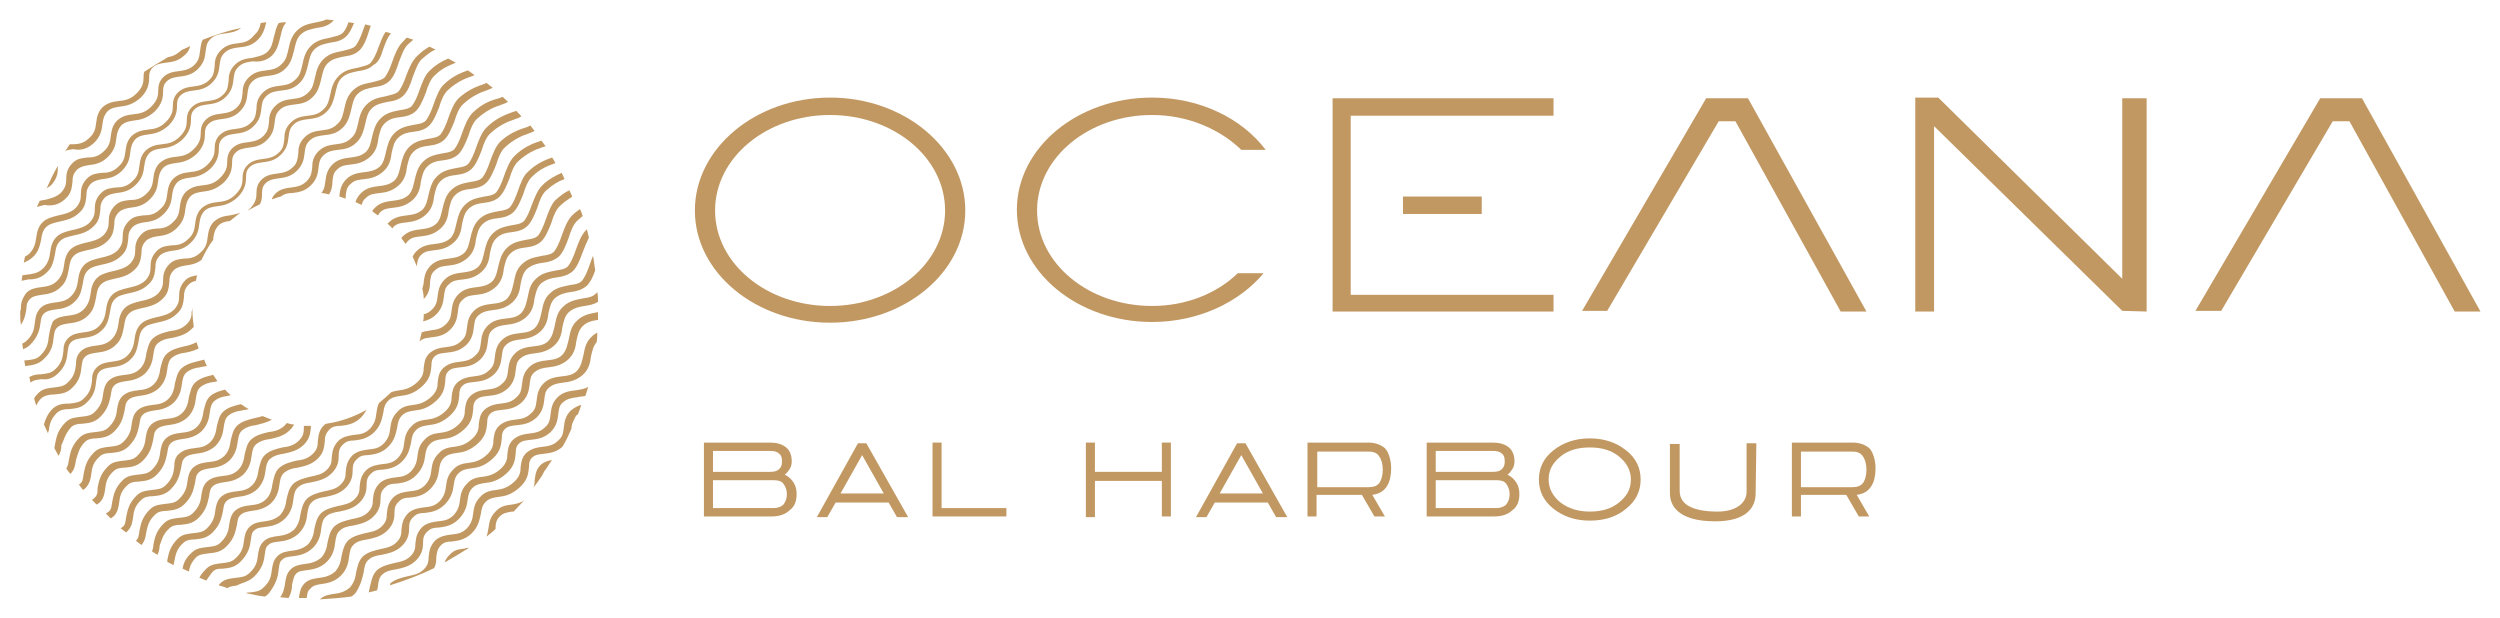 <svg xmlns="http://www.w3.org/2000/svg" xmlns:xlink="http://www.w3.org/1999/xlink" id="Capa_1" x="0px" y="0px" viewBox="0 0 358.7 88.7" style="enable-background:new 0 0 358.7 88.7;" xml:space="preserve"><style type="text/css">	.st0{fill:#C29862;}</style><image style="overflow:visible;" width="1000" height="672" id="XMLID_2_" transform="matrix(1 0 0 1 -7578.743 -8418.438)"></image><g id="XMLID_1938_">	<g id="XMLID_1633_">		<g id="XMLID_1854_">			<g id="XMLID_1864_">				<polygon id="XMLID_1865_" class="st0" points="193.8,42.3 193.8,16.6 222.9,16.6 222.9,14.1 191.2,14.1 191.2,44.7 222.9,44.7       222.9,42.3     "></polygon>			</g>			<path id="XMLID_1861_" class="st0" d="M138.5,30.2c0,8.9-8.7,16.1-19.4,16.1c-10.7,0-19.4-7.2-19.4-16.1S108.4,14,119.1,14     C129.8,14,138.5,21.3,138.5,30.2z M119.1,16.5c-9.1,0-16.5,6.1-16.5,13.7s7.4,13.7,16.5,13.7c9.1,0,16.5-6.1,16.5-13.7     S128.2,16.5,119.1,16.5z"></path>			<rect id="XMLID_1860_" x="201.3" y="28.2" class="st0" width="11.3" height="2.5"></rect>			<g id="XMLID_1858_">				<path id="XMLID_1859_" class="st0" d="M165.3,43.9c-9.1,0-16.5-6.1-16.5-13.7s7.4-13.7,16.5-13.7c5.1,0,9.7,2,12.8,5h3.5      c-3.4-4.5-9.4-7.5-16.3-7.5c-10.7,0-19.4,7.2-19.4,16.1s8.7,16.1,19.4,16.1c6.6,0,12.5-2.8,16-7h-3.7      C174.6,42.1,170.2,43.9,165.3,43.9z"></path>			</g>			<polygon id="XMLID_1857_" class="st0" points="228.4,44.6 230.6,44.6 246.6,17.4 249,17.4 264.1,44.7 267.8,44.7 250.8,14.1      244.8,14.1 227,44.6    "></polygon>			<polygon id="XMLID_1856_" class="st0" points="316.5,44.6 318.7,44.6 334.7,17.4 337.1,17.4 352.2,44.7 355.9,44.7 338.9,14.1      332.9,14.1 315,44.6    "></polygon>			<polygon id="XMLID_1855_" class="st0" points="274.8,44.7 277.5,44.7 277.5,18.1 304.5,44.6 308,44.7 308,14.1 304.5,14.1      304.5,40 278.1,14 274.8,14    "></polygon>		</g>		<g id="XMLID_1776_">			<path id="XMLID_1810_" class="st0" d="M101,74.2V63.5h9.4c1,0,1.8,0.2,2.4,0.7c0.5,0.4,0.8,1.1,0.8,2c0,0.4-0.1,0.8-0.3,1.1     c-0.2,0.3-0.4,0.6-0.7,0.8c0.6,0.3,1,0.7,1.3,1.2c0.3,0.5,0.4,1,0.4,1.6c0,1-0.3,1.8-1,2.3c-0.6,0.6-1.5,0.9-2.6,0.9H101z      M102.3,67.7h8.2c0.6,0,1-0.1,1.3-0.4c0.3-0.3,0.4-0.6,0.4-1.1c0-0.5-0.1-0.9-0.4-1.1c-0.3-0.3-0.7-0.4-1.3-0.4h-8.2V67.7z      M102.3,72.9h8.7c0.6,0,1.1-0.2,1.4-0.5c0.3-0.4,0.5-0.8,0.5-1.5c0-0.6-0.2-1.1-0.5-1.5c-0.3-0.4-0.8-0.5-1.4-0.5h-8.7V72.9z"></path>			<path id="XMLID_1804_" class="st0" d="M204.7,74.2V63.5h9.4c1,0,1.8,0.2,2.4,0.7c0.5,0.4,0.8,1.1,0.8,2c0,0.4-0.1,0.8-0.3,1.1     c-0.2,0.3-0.4,0.6-0.7,0.8c0.6,0.3,1,0.7,1.3,1.2c0.3,0.5,0.4,1,0.4,1.6c0,1-0.3,1.8-1,2.3c-0.6,0.6-1.5,0.9-2.6,0.9H204.7z      M206,67.7h8.2c0.6,0,1-0.1,1.3-0.4c0.3-0.3,0.4-0.6,0.4-1.1c0-0.5-0.1-0.9-0.4-1.1c-0.3-0.3-0.7-0.4-1.3-0.4H206V67.7z      M206,72.9h8.7c0.6,0,1.1-0.2,1.4-0.5c0.3-0.4,0.5-0.8,0.5-1.5c0-0.6-0.2-1.1-0.5-1.5c-0.3-0.4-0.8-0.5-1.4-0.5H206V72.9z"></path>			<path id="XMLID_1801_" class="st0" d="M117.2,74.2l5.9-10.6h1.2l6,10.6h-1.6l-1.2-2.1h-7.6l-1.2,2.1H117.2z M120.6,70.8h6.2     l-3.1-5.5L120.6,70.8z"></path>			<path id="XMLID_1797_" class="st0" d="M171.6,74.2l5.9-10.6h1.2l6,10.6h-1.6l-1.2-2.1h-7.6l-1.2,2.1H171.6z M175,70.8h6.2     l-3.1-5.5L175,70.8z"></path>			<path id="XMLID_1795_" class="st0" d="M133.8,74.2V63.5h1.3v9.4h9.3v1.2H133.8z"></path>			<path id="XMLID_1793_" class="st0" d="M155.8,74.2V63.5h1.3v4.2h9.6v-4.2h1.3v10.6h-1.3V69h-9.6v5.2H155.8z"></path>			<path id="XMLID_1790_" class="st0" d="M187.6,74.2V63.5h8.7c1,0,1.8,0.3,2.4,0.8c0.6,0.6,0.9,1.9,0.9,2.8c0,0.8,0,3.6-2.7,3.9     l1.8,3.1h-1.5l-1.8-3.1l-6.5,0v3.1H187.6z M189,69.9h7.4c0.7,0,1.2-0.2,1.5-0.6c0.3-0.4,0.5-1.1,0.5-1.9c0-0.8-0.2-1.5-0.5-1.9     c-0.3-0.5-0.8-0.7-1.5-0.7H189V69.9z"></path>			<path id="XMLID_1785_" class="st0" d="M257.1,74.2V63.5h8.7c1,0,1.8,0.3,2.4,0.8c0.6,0.6,0.9,1.9,0.9,2.8c0,0.8,0,3.6-2.7,3.9     l1.8,3.1h-1.5l-1.8-3.1l-6.5,0v3.1H257.1z M258.4,69.9h7.4c0.7,0,1.2-0.2,1.5-0.6c0.3-0.4,0.5-1.1,0.5-1.9c0-0.8-0.2-1.5-0.5-1.9     c-0.3-0.5-0.8-0.7-1.5-0.7h-7.4V69.9z"></path>			<path id="XMLID_1779_" class="st0" d="M228.1,74.7c-2.1,0-3.8-0.6-5.2-1.7c-1.4-1.1-2.1-2.5-2.1-4.2c0-1.7,0.7-3.1,2.1-4.2     c1.4-1.1,3.1-1.7,5.2-1.7c2.1,0,3.8,0.6,5.2,1.7c1.4,1.1,2.1,2.5,2.1,4.2c0,1.7-0.7,3.1-2.1,4.2C232,74.1,230.3,74.7,228.1,74.7z      M228.1,73.4c1.7,0,3.1-0.4,4.2-1.3c1.1-0.9,1.7-1.9,1.7-3.3c0-1.3-0.6-2.4-1.7-3.3c-1.1-0.9-2.5-1.3-4.2-1.3     c-1.7,0-3.1,0.4-4.2,1.3c-1.1,0.9-1.7,1.9-1.7,3.3c0,1.3,0.6,2.4,1.7,3.3C225.1,73,226.5,73.4,228.1,73.4z"></path>			<path id="XMLID_1777_" class="st0" d="M241,63.5v6.9c0,1.1,0.5,2.9,5.1,3c3.3,0.1,4.5-1.5,4.5-2.8v-7h1.4l-0.1,7.2     c0,1.9-1.2,4-5.8,4c-5.6,0-6.5-2.5-6.5-4v-7.1H241z"></path>		</g>	</g>	<g id="XMLID_1634_">		<path id="XMLID_1705_" class="st0" d="M81.8,61.3c0,0.1,0,0.1,0,0.2c0.3-0.7,0.6-1.4,0.9-2c-0.1,0-0.1,0.1-0.2,0.1    C82,60.1,81.9,60.6,81.8,61.3z"></path>		<path id="XMLID_1704_" class="st0" d="M8.3,24.1c0-0.1,0-0.2,0-0.3c-0.6,1-1.1,2.1-1.6,3.2c0.2-0.1,0.5-0.3,0.7-0.5    C8.2,25.6,8.3,24.8,8.3,24.1z"></path>		<path id="XMLID_1703_" class="st0" d="M13.5,20.5c1-1,1.1-1.9,1.2-2.7c0.1-0.7,0.2-1.2,0.7-1.8c0.5-0.5,1.1-0.6,1.8-0.7    c0.9-0.1,1.9-0.3,3-1.3c1.1-1.1,1.2-2.1,1.2-2.9c0-0.6,0.1-1,0.5-1.4C22.4,9.2,23,9.1,23.8,9c0.8-0.1,1.8-0.2,2.7-1.1    c0.5-0.4,0.7-0.9,0.8-1.3C26.9,6.8,26.5,7,26,7.2c0,0.1-0.1,0.1-0.2,0.2c-0.6,0.5-1.1,0.7-1.7,0.8c-1.2,0.7-2.3,1.4-3.4,2.1    c-0.1,0.3-0.1,0.5-0.1,0.8c0,0.7-0.1,1.4-1,2.3c-0.9,0.9-1.7,1-2.6,1.1c-0.8,0.1-1.5,0.2-2.3,0.9c-0.7,0.7-0.8,1.5-0.9,2.2    c-0.1,0.8-0.2,1.5-1,2.2c-0.8,0.8-1.6,0.9-2.4,0.9c-0.1,0-0.3,0-0.4,0c-0.2,0.3-0.4,0.7-0.7,1c0.3-0.2,0.7-0.2,1.2-0.3    C11.4,21.6,12.4,21.5,13.5,20.5z"></path>		<path id="XMLID_1702_" class="st0" d="M9.4,28.5c0.9-0.8,0.9-1.7,1-2.4c0-0.7,0.1-1.2,0.7-1.8c0.5-0.4,1-0.5,1.6-0.6    c0.8-0.1,1.8-0.2,2.8-1.2c1-1,1.1-1.9,1.2-2.7c0.1-0.7,0.2-1.2,0.7-1.8c0.5-0.5,1.1-0.6,1.8-0.7c0.9-0.1,1.9-0.3,3-1.3    c1.1-1.1,1.2-2.1,1.2-2.9c0-0.6,0.1-1,0.5-1.4c0.5-0.5,1.1-0.6,1.8-0.7c0.8-0.1,1.8-0.2,2.7-1.1c0.9-0.9,1-1.7,1.1-2.5    c0.1-0.7,0.1-1.2,0.7-1.8c0.6-0.6,1.3-0.7,2.1-0.8c0.7-0.1,1.6-0.2,2.3-0.8c-1.9,0.4-3.7,1-5.5,1.7c-0.3,0.5-0.3,1.1-0.4,1.6    c-0.1,0.7-0.1,1.3-0.8,2c-0.7,0.7-1.5,0.8-2.2,0.9c-0.8,0.1-1.6,0.2-2.3,0.9c-0.6,0.6-0.7,1.3-0.7,1.9c0,0.7-0.1,1.4-1,2.3    c-0.9,0.9-1.7,1-2.6,1.1c-0.8,0.1-1.5,0.2-2.3,0.9c-0.7,0.7-0.8,1.5-0.9,2.2c-0.1,0.8-0.2,1.5-1,2.2c-0.8,0.8-1.6,0.9-2.4,0.9    c-0.7,0.1-1.4,0.1-2.1,0.8c-0.8,0.8-0.9,1.6-0.9,2.3c0,0.7-0.1,1.2-0.7,1.9c-0.7,0.7-1.6,0.9-2.5,1.1c-0.2,0-0.4,0.1-0.6,0.1    c-0.1,0.3-0.3,0.6-0.4,0.9c0.3-0.1,0.7-0.2,1.1-0.3C7.4,29.6,8.5,29.4,9.4,28.5z"></path>		<path id="XMLID_1701_" class="st0" d="M5.9,34.4c0.1-0.7,0.2-1.3,0.7-1.8c0.5-0.5,1.1-0.6,1.9-0.8c0.9-0.2,2-0.4,2.9-1.3    c0.9-0.8,0.9-1.7,1-2.4c0-0.7,0.1-1.2,0.7-1.8c0.5-0.4,1-0.5,1.6-0.6c0.8-0.1,1.8-0.2,2.8-1.2c1-1,1.1-1.9,1.2-2.7    c0.1-0.7,0.2-1.2,0.7-1.8c0.5-0.5,1.1-0.6,1.8-0.7c0.9-0.1,1.9-0.3,3-1.3c1.1-1.1,1.2-2.1,1.2-2.9c0-0.6,0.1-1,0.5-1.4    c0.5-0.5,1.1-0.6,1.8-0.7c0.8-0.1,1.8-0.2,2.7-1.1c0.9-0.9,1-1.7,1.1-2.5c0.1-0.7,0.1-1.2,0.7-1.8c0.6-0.6,1.3-0.7,2.1-0.8    c0.9-0.1,1.8-0.2,2.7-1.1c0.8-0.8,1-1.7,1.2-2.5c-0.3,0-0.6,0.1-0.8,0.1c-0.1,0.6-0.3,1.2-0.9,1.7C35.7,6,35,6.1,34.2,6.2    c-0.8,0.1-1.7,0.2-2.5,1c-0.8,0.8-0.9,1.6-0.9,2.3c-0.1,0.7-0.1,1.4-0.8,2c-0.7,0.7-1.5,0.8-2.2,0.9c-0.8,0.1-1.6,0.2-2.3,0.9    c-0.6,0.6-0.7,1.3-0.7,1.9c0,0.7-0.1,1.4-1,2.3c-0.9,0.9-1.7,1-2.6,1.1c-0.8,0.1-1.5,0.2-2.3,0.9c-0.7,0.7-0.8,1.5-0.9,2.2    c-0.1,0.8-0.2,1.5-1,2.2c-0.8,0.8-1.6,0.9-2.4,0.9c-0.7,0.1-1.4,0.1-2.1,0.8c-0.8,0.8-0.9,1.6-0.9,2.3c0,0.7-0.1,1.2-0.7,1.9    c-0.7,0.7-1.6,0.9-2.5,1.1c-0.8,0.2-1.7,0.4-2.3,1c-0.6,0.6-0.8,1.4-0.9,2.2c-0.1,0.8-0.3,1.6-1,2.3c-0.2,0.2-0.4,0.3-0.6,0.4    c-0.1,0.3-0.1,0.6-0.2,0.9c0.4-0.2,0.9-0.4,1.3-0.8C5.5,36.2,5.7,35.3,5.9,34.4z"></path>		<path id="XMLID_1700_" class="st0" d="M6.7,39.1c0.9-0.8,1-1.8,1.2-2.7c0.1-0.7,0.2-1.3,0.7-1.8c0.5-0.5,1.1-0.6,1.9-0.8    c0.9-0.2,2-0.4,2.9-1.3c0.9-0.8,0.9-1.7,1-2.4c0-0.7,0.1-1.2,0.7-1.8c0.5-0.4,1-0.5,1.6-0.6c0.8-0.1,1.8-0.2,2.8-1.2    c1-1,1.1-1.9,1.2-2.7c0.1-0.7,0.2-1.2,0.7-1.8c0.5-0.5,1.1-0.6,1.8-0.7c0.9-0.1,1.9-0.3,3-1.3c1.1-1.1,1.2-2.1,1.2-2.9    c0-0.6,0.1-1,0.5-1.4c0.5-0.5,1.1-0.6,1.8-0.7c0.8-0.1,1.8-0.2,2.7-1.1c0.9-0.9,1-1.7,1.1-2.5c0.1-0.7,0.1-1.2,0.7-1.8    c0.6-0.6,1.3-0.7,2.1-0.8C37.1,8.9,38.1,8.8,39,8c0.8-0.8,1-1.8,1.2-2.6c0.2-0.8,0.3-1.6,0.9-2.2c0,0,0,0,0,0    c-0.4,0-0.7,0-1.1,0.1c-0.4,0.6-0.5,1.3-0.7,2c-0.2,0.8-0.3,1.6-1,2.2C37.7,8,37,8.1,36.2,8.3c-0.8,0.1-1.7,0.2-2.5,1    c-0.8,0.8-0.9,1.6-0.9,2.3c-0.1,0.7-0.1,1.4-0.8,2c-0.7,0.7-1.5,0.8-2.2,0.9c-0.8,0.1-1.6,0.2-2.3,0.9c-0.6,0.6-0.7,1.3-0.7,1.9    c0,0.7-0.1,1.4-1,2.3c-0.9,0.9-1.7,1-2.6,1.1c-0.8,0.1-1.5,0.2-2.3,0.9c-0.7,0.7-0.8,1.5-0.9,2.2c-0.1,0.8-0.2,1.5-1,2.2    c-0.8,0.8-1.6,0.9-2.4,0.9c-0.7,0.1-1.4,0.1-2.1,0.8c-0.8,0.8-0.9,1.6-0.9,2.3c0,0.7-0.1,1.2-0.7,1.9c-0.7,0.7-1.6,0.9-2.5,1.1    c-0.8,0.2-1.7,0.4-2.3,1c-0.6,0.6-0.8,1.4-0.9,2.2c-0.1,0.8-0.3,1.6-1,2.3c-0.7,0.7-1.5,0.8-2.3,0.9c-0.2,0-0.5,0.1-0.7,0.1    c0,0.3-0.1,0.6-0.1,0.8c0.3-0.1,0.6-0.1,0.9-0.2C4.8,40.1,5.8,40,6.7,39.1z"></path>		<path id="XMLID_1699_" class="st0" d="M4.3,42.9c0.4-0.4,1-0.5,1.7-0.6c0.9-0.1,1.9-0.3,2.7-1.1c0.9-0.8,1-1.8,1.2-2.7    c0.1-0.7,0.2-1.3,0.7-1.8c0.5-0.5,1.1-0.6,1.9-0.8c0.9-0.2,2-0.4,2.9-1.3c0.9-0.8,0.9-1.7,1-2.4c0-0.7,0.1-1.2,0.7-1.8    c0.5-0.4,1-0.5,1.6-0.6c0.8-0.1,1.8-0.2,2.8-1.2c1-1,1.1-1.9,1.2-2.7c0.1-0.7,0.2-1.2,0.7-1.8c0.5-0.5,1.1-0.6,1.8-0.7    c0.9-0.1,1.9-0.3,3-1.3c1.1-1.1,1.2-2.1,1.2-2.9c0-0.6,0.1-1,0.5-1.4c0.5-0.5,1.1-0.6,1.8-0.7c0.8-0.1,1.8-0.2,2.7-1.1    c0.9-0.9,1-1.7,1.1-2.5c0.1-0.7,0.1-1.2,0.7-1.8c0.6-0.6,1.3-0.7,2.1-0.8c0.9-0.1,1.8-0.2,2.7-1.1c0.8-0.8,1-1.8,1.2-2.6    c0.2-0.8,0.3-1.6,0.9-2.2c0.7-0.7,1.5-0.8,2.4-1c0.8-0.1,1.6-0.3,2.2-0.9c0.1-0.1,0.1-0.1,0.2-0.2c-0.4,0-0.7-0.1-1.1-0.1    c-0.4,0.2-0.9,0.3-1.4,0.4c-0.9,0.2-1.9,0.3-2.8,1.2c-0.8,0.8-1,1.7-1.2,2.6c-0.2,0.8-0.3,1.6-1,2.2c-0.7,0.7-1.4,0.8-2.2,0.9    c-0.8,0.1-1.7,0.2-2.5,1c-0.8,0.8-0.9,1.6-0.9,2.3c-0.1,0.7-0.1,1.3-0.8,2c-0.7,0.7-1.5,0.8-2.2,0.9c-0.8,0.1-1.6,0.2-2.3,0.9    c-0.6,0.6-0.7,1.3-0.7,1.9c0,0.7-0.1,1.4-1,2.3c-0.9,0.9-1.7,1-2.6,1.1c-0.8,0.1-1.5,0.2-2.3,0.9c-0.7,0.7-0.8,1.5-0.9,2.2    c-0.1,0.8-0.2,1.5-1,2.2c-0.8,0.8-1.6,0.9-2.4,0.9c-0.7,0.1-1.4,0.1-2.1,0.8c-0.8,0.8-0.9,1.6-0.9,2.3c0,0.7-0.1,1.2-0.7,1.9    c-0.7,0.7-1.6,0.9-2.5,1.1c-0.8,0.2-1.7,0.4-2.3,1c-0.6,0.6-0.8,1.4-0.9,2.2c-0.1,0.8-0.3,1.6-1,2.3c-0.7,0.7-1.5,0.8-2.3,0.9    c-0.7,0.1-1.5,0.2-2.1,0.8C3.1,42.9,3,43.6,3,44.2c0,0.2-0.1,0.4-0.1,0.6c0,0.6,0,1.2,0.1,1.8c0.6-0.9,0.7-1.7,0.8-2.4    C3.8,43.7,3.9,43.3,4.3,42.9z"></path>		<path id="XMLID_1698_" class="st0" d="M5.8,46.4c0.1-0.6,0.1-1,0.5-1.4c0.4-0.4,1-0.5,1.7-0.6c0.9-0.1,1.9-0.3,2.7-1.1    c0.9-0.8,1-1.8,1.2-2.7c0.1-0.7,0.2-1.3,0.7-1.8c0.5-0.5,1.1-0.6,1.9-0.8c0.9-0.2,2-0.4,2.9-1.3c0.9-0.8,0.9-1.7,1-2.4    c0-0.7,0.1-1.2,0.7-1.8c0.5-0.4,1-0.5,1.6-0.6c0.8-0.1,1.8-0.2,2.8-1.2c1-1,1.1-1.9,1.2-2.7c0.1-0.7,0.2-1.2,0.7-1.8    c0.5-0.5,1.1-0.6,1.8-0.7c0.9-0.1,1.9-0.3,3-1.3c1.1-1.1,1.2-2.1,1.2-2.9c0-0.6,0.1-1,0.5-1.4c0.5-0.5,1.1-0.6,1.8-0.7    c0.8-0.1,1.8-0.2,2.7-1.1c0.9-0.9,1-1.7,1.1-2.5c0.1-0.7,0.1-1.2,0.7-1.8c0.6-0.6,1.3-0.7,2.1-0.8c0.9-0.1,1.8-0.2,2.7-1.1    c0.8-0.8,1-1.8,1.2-2.6c0.2-0.8,0.3-1.6,0.9-2.2c0.7-0.7,1.5-0.8,2.4-1c0.8-0.1,1.6-0.3,2.2-0.9c0.5-0.5,0.8-1.2,1.1-1.9    c-0.3,0-0.5-0.1-0.8-0.1c-0.2,0.6-0.5,1.2-0.8,1.5c-0.4,0.4-1.1,0.5-1.8,0.7c-0.9,0.2-1.9,0.3-2.8,1.2c-0.8,0.8-1,1.7-1.2,2.6    c-0.2,0.8-0.3,1.6-1,2.2c-0.7,0.7-1.4,0.8-2.2,0.9c-0.8,0.1-1.7,0.2-2.5,1c-0.8,0.8-0.9,1.6-0.9,2.3c-0.1,0.7-0.1,1.4-0.8,2    c-0.7,0.7-1.5,0.8-2.2,0.9c-0.8,0.1-1.6,0.2-2.3,0.9c-0.6,0.6-0.7,1.3-0.7,1.9c0,0.7-0.1,1.4-1,2.3c-0.9,0.9-1.7,1-2.6,1.1    c-0.8,0.1-1.5,0.2-2.3,0.9c-0.7,0.7-0.8,1.5-0.9,2.2c-0.1,0.8-0.2,1.5-1,2.2c-0.8,0.8-1.6,0.9-2.4,0.9c-0.7,0.1-1.4,0.1-2.1,0.8    c-0.8,0.8-0.9,1.6-0.9,2.3c0,0.7-0.1,1.2-0.7,1.9c-0.7,0.7-1.6,0.9-2.5,1.1c-0.8,0.2-1.7,0.4-2.3,1c-0.6,0.6-0.8,1.4-0.9,2.2    c-0.1,0.8-0.3,1.6-1,2.3c-0.7,0.7-1.5,0.8-2.3,0.9c-0.7,0.1-1.5,0.2-2.1,0.8C5.1,45,5.1,45.6,5,46.3c-0.1,0.8-0.2,1.7-1.2,2.6    c-0.2,0.2-0.4,0.3-0.6,0.4c0,0.3,0.1,0.5,0.1,0.8C3.6,50,4,49.8,4.3,49.5C5.5,48.3,5.7,47.2,5.8,46.4z"></path>		<path id="XMLID_1697_" class="st0" d="M6.3,51.5c1.2-1.1,1.3-2.2,1.4-3.1c0.1-0.6,0.1-1,0.5-1.4c0.4-0.4,1-0.5,1.7-0.6    c0.9-0.1,1.9-0.3,2.7-1.1c0.9-0.8,1-1.8,1.2-2.7c0.1-0.7,0.2-1.3,0.7-1.8c0.5-0.5,1.1-0.6,1.9-0.8c0.9-0.2,2-0.4,2.9-1.3    c0.9-0.8,0.9-1.7,1-2.4c0-0.7,0.1-1.2,0.7-1.8c0.5-0.4,1-0.5,1.6-0.6c0.8-0.1,1.8-0.2,2.8-1.2c1-1,1.1-1.9,1.2-2.7    c0.1-0.7,0.2-1.2,0.7-1.8c0.5-0.5,1.1-0.6,1.8-0.7c0.9-0.1,1.9-0.3,3-1.3c1.1-1.1,1.2-2.1,1.2-2.9c0-0.6,0.1-1,0.5-1.4    c0.5-0.5,1.1-0.6,1.8-0.7c0.8-0.1,1.8-0.2,2.7-1.1c0.9-0.9,1-1.7,1.1-2.5c0.1-0.7,0.1-1.2,0.7-1.8c0.6-0.6,1.3-0.7,2.1-0.8    c0.9-0.1,1.8-0.2,2.7-1.1c0.8-0.8,1-1.8,1.2-2.6c0.2-0.8,0.3-1.6,0.9-2.2c0.7-0.7,1.5-0.8,2.4-1c0.8-0.1,1.6-0.3,2.2-0.9    c0.6-0.6,1-1.6,1.3-2.6c0.1-0.3,0.2-0.6,0.3-0.9c-0.3-0.1-0.5-0.1-0.8-0.2c-0.1,0.3-0.2,0.5-0.3,0.8c-0.3,0.9-0.7,1.8-1.1,2.3    c-0.4,0.4-1.1,0.5-1.8,0.7c-0.9,0.2-1.9,0.3-2.8,1.2c-0.8,0.8-1,1.7-1.2,2.6c-0.2,0.8-0.3,1.6-1,2.2c-0.7,0.7-1.4,0.8-2.2,0.9    c-0.8,0.1-1.7,0.2-2.5,1c-0.8,0.8-0.9,1.6-0.9,2.3c-0.1,0.7-0.1,1.3-0.8,2c-0.7,0.7-1.5,0.8-2.2,0.9c-0.8,0.1-1.6,0.2-2.3,0.9    c-0.6,0.6-0.7,1.3-0.7,1.9c0,0.7-0.1,1.4-1,2.3c-0.9,0.9-1.7,1-2.6,1.1c-0.8,0.1-1.5,0.2-2.3,0.9c-0.7,0.7-0.8,1.5-0.9,2.2    c-0.1,0.8-0.2,1.5-1,2.2c-0.8,0.8-1.6,0.9-2.4,0.9c-0.7,0.1-1.4,0.1-2.1,0.8c-0.8,0.8-0.9,1.6-0.9,2.3c0,0.7-0.1,1.2-0.7,1.9    c-0.7,0.7-1.6,0.9-2.5,1.1c-0.8,0.2-1.7,0.4-2.3,1c-0.6,0.6-0.8,1.4-0.9,2.2c-0.1,0.8-0.3,1.6-1,2.3c-0.7,0.7-1.5,0.8-2.3,0.9    c-0.7,0.1-1.5,0.2-2.1,0.8C7.2,47,7.1,47.7,7,48.3C6.9,49.2,6.8,50,5.8,51c-0.6,0.6-1.3,0.6-2,0.7c-0.1,0-0.2,0-0.3,0    c0,0.3,0.1,0.5,0.1,0.8c0.1,0,0.1,0,0.2,0C4.6,52.4,5.5,52.3,6.3,51.5z"></path>		<path id="XMLID_1696_" class="st0" d="M8.3,53.6c1.2-1.1,1.3-2.2,1.4-3.1c0.1-0.6,0.1-1,0.5-1.4c0.4-0.4,1-0.5,1.7-0.6    c0.9-0.1,1.9-0.3,2.7-1.1c0.9-0.8,1-1.8,1.2-2.7c0.1-0.7,0.2-1.3,0.7-1.8c0.5-0.5,1.1-0.6,1.9-0.8c0.9-0.2,2-0.4,2.9-1.3    c0.9-0.8,0.9-1.7,1-2.4c0-0.7,0.1-1.2,0.7-1.8c0.5-0.4,1-0.5,1.6-0.6c0.8-0.1,1.8-0.2,2.8-1.2c1-1,1.1-1.9,1.2-2.7    c0.1-0.7,0.2-1.2,0.7-1.8c0.5-0.5,1.1-0.6,1.8-0.7c0.9-0.1,1.9-0.3,3-1.3c1.1-1.1,1.2-2.1,1.2-2.9c0-0.6,0.1-1,0.5-1.4    c0.5-0.5,1.1-0.6,1.8-0.7c0.8-0.1,1.8-0.2,2.7-1.1c0.9-0.9,1-1.7,1.1-2.5c0.1-0.7,0.1-1.2,0.7-1.8c0.6-0.6,1.3-0.7,2.1-0.8    c0.9-0.1,1.8-0.2,2.7-1.1c0.8-0.8,1-1.8,1.2-2.6c0.2-0.8,0.3-1.6,0.9-2.2c0.7-0.7,1.5-0.8,2.4-1c0.8-0.1,1.6-0.3,2.2-0.9    C54.3,9,54.7,8,55,7c0.3-0.8,0.6-1.7,1.1-2.2c-0.3-0.1-0.5-0.2-0.8-0.2c-0.4,0.6-0.7,1.4-1,2.2C54,7.7,53.6,8.5,53.2,9    c-0.4,0.4-1.1,0.5-1.8,0.7c-0.9,0.2-1.9,0.3-2.8,1.2c-0.8,0.8-1,1.7-1.2,2.6c-0.2,0.8-0.3,1.6-1,2.2c-0.7,0.7-1.4,0.8-2.2,0.9    c-0.8,0.1-1.7,0.2-2.5,1c-0.8,0.8-0.9,1.6-0.9,2.3c-0.1,0.7-0.1,1.4-0.8,2c-0.7,0.7-1.5,0.8-2.2,0.9c-0.8,0.1-1.6,0.2-2.3,0.9    c-0.6,0.6-0.7,1.3-0.7,1.9c0,0.7-0.1,1.4-1,2.3c-0.9,0.9-1.7,1-2.6,1.1c-0.8,0.1-1.5,0.2-2.3,0.9c-0.7,0.7-0.8,1.5-0.9,2.2    c-0.1,0.8-0.2,1.5-1,2.2c-0.8,0.8-1.6,0.9-2.4,0.9c-0.7,0.1-1.4,0.1-2.1,0.8c-0.8,0.8-0.9,1.6-0.9,2.3c0,0.7-0.1,1.2-0.7,1.9    c-0.7,0.7-1.6,0.9-2.5,1.1c-0.8,0.2-1.7,0.4-2.3,1c-0.6,0.6-0.8,1.4-0.9,2.2c-0.1,0.8-0.3,1.6-1,2.3c-0.7,0.7-1.5,0.8-2.3,0.9    c-0.7,0.1-1.5,0.2-2.1,0.8c-0.6,0.6-0.7,1.2-0.7,1.9c-0.1,0.8-0.2,1.7-1.2,2.6c-0.6,0.6-1.3,0.6-2,0.7c-0.6,0-1.2,0.1-1.7,0.4    c0.1,0.3,0.1,0.6,0.2,0.8c0.4-0.4,1-0.4,1.6-0.5C6.6,54.5,7.5,54.4,8.3,53.6z"></path>		<path id="XMLID_1695_" class="st0" d="M7.8,56.6c0.8-0.1,1.7-0.1,2.5-0.9c1.2-1.1,1.3-2.2,1.4-3.1c0.1-0.6,0.1-1,0.5-1.4    c0.4-0.4,1-0.5,1.7-0.6c0.9-0.1,1.9-0.3,2.7-1.1c0.9-0.8,1-1.8,1.2-2.7c0.1-0.7,0.2-1.3,0.7-1.8c0.5-0.5,1.1-0.6,1.9-0.8    c0.9-0.2,2-0.4,2.9-1.3c0.9-0.8,0.9-1.7,1-2.4c0-0.7,0.1-1.2,0.7-1.8c0.5-0.4,1-0.5,1.6-0.6c0.7-0.1,1.5-0.2,2.3-0.8    c0.5-1,1-2,1.7-2.9c0-0.1,0-0.2,0-0.2c0.1-0.7,0.2-1.2,0.7-1.8c0.5-0.5,1-0.6,1.7-0.7c0.5-0.4,1-0.8,1.5-1.2    c-0.5,0.2-1,0.3-1.5,0.4c-0.8,0.1-1.5,0.2-2.3,0.9c-0.7,0.7-0.8,1.5-0.9,2.2c-0.1,0.8-0.2,1.5-1,2.2c-0.8,0.8-1.6,0.9-2.4,0.9    c-0.7,0.1-1.4,0.1-2.1,0.8c-0.8,0.8-0.9,1.6-0.9,2.3c0,0.7-0.1,1.2-0.7,1.9c-0.7,0.7-1.6,0.9-2.5,1.1c-0.8,0.2-1.7,0.4-2.3,1    c-0.6,0.6-0.8,1.4-0.9,2.2c-0.1,0.8-0.3,1.6-1,2.3c-0.7,0.7-1.5,0.8-2.3,0.9c-0.7,0.1-1.5,0.2-2.1,0.8c-0.6,0.6-0.7,1.2-0.7,1.9    c-0.1,0.8-0.2,1.7-1.2,2.6c-0.6,0.6-1.3,0.6-2,0.7c-0.7,0.1-1.5,0.1-2.2,0.8c-0.3,0.3-0.5,0.5-0.6,0.8c0.1,0.3,0.2,0.7,0.3,1    c0.2-0.4,0.4-0.8,0.9-1.2C6.6,56.7,7.2,56.6,7.8,56.6z"></path>		<path id="XMLID_1694_" class="st0" d="M56.3,8.8c-0.3,0.9-0.7,1.8-1.1,2.3c-0.4,0.4-1.1,0.5-1.8,0.7c-0.9,0.2-1.9,0.3-2.8,1.2    c-0.8,0.8-1,1.7-1.2,2.6c-0.2,0.8-0.3,1.6-1,2.2c-0.7,0.7-1.4,0.8-2.2,0.9c-0.8,0.1-1.7,0.2-2.5,1c-0.8,0.8-0.9,1.6-0.9,2.3    c-0.1,0.7-0.1,1.4-0.8,2c-0.7,0.7-1.5,0.8-2.2,0.9c-0.8,0.1-1.6,0.2-2.3,0.9c-0.6,0.6-0.7,1.3-0.7,1.9c0,0.7-0.1,1.4-1,2.3    c-0.1,0.1-0.2,0.1-0.2,0.2c0.5-0.3,1.1-0.6,1.7-0.9c0.3-0.6,0.3-1.1,0.3-1.6c0-0.6,0.1-1,0.5-1.4c0.5-0.5,1.1-0.6,1.8-0.7    c0.8-0.1,1.8-0.2,2.7-1.1c0.9-0.9,1-1.7,1.1-2.5c0.1-0.7,0.1-1.2,0.7-1.8c0.6-0.6,1.3-0.7,2.1-0.8c0.9-0.1,1.8-0.2,2.7-1.1    c0.8-0.8,1-1.8,1.2-2.6c0.2-0.8,0.3-1.6,0.9-2.2c0.7-0.7,1.5-0.8,2.4-1c0.8-0.1,1.6-0.3,2.2-0.9c0.6-0.6,1-1.6,1.3-2.6    c0.4-1,0.7-2,1.3-2.6c0.3-0.3,0.6-0.5,0.8-0.7c-0.3-0.1-0.6-0.2-0.9-0.3c-0.2,0.1-0.3,0.3-0.5,0.5C57.1,6.6,56.7,7.7,56.3,8.8z"></path>		<path id="XMLID_1693_" class="st0" d="M58.3,10.8c-0.3,0.9-0.7,1.8-1.1,2.3c-0.4,0.4-1.1,0.5-1.8,0.7c-0.9,0.2-1.9,0.3-2.8,1.2    c-0.8,0.8-1,1.7-1.2,2.6c-0.2,0.8-0.3,1.6-1,2.2c-0.7,0.7-1.4,0.8-2.2,0.9c-0.8,0.1-1.7,0.2-2.5,1c-0.8,0.8-0.9,1.6-0.9,2.3    c-0.1,0.7-0.1,1.3-0.8,2c-0.7,0.7-1.5,0.8-2.2,0.9c-0.8,0.1-1.6,0.2-2.3,0.9c-0.3,0.3-0.4,0.5-0.5,0.8c0.4-0.1,0.8-0.3,1.3-0.4    c0.5-0.4,1-0.5,1.6-0.5c0.8-0.1,1.8-0.2,2.7-1.1c0.9-0.9,1-1.7,1.1-2.5c0.1-0.7,0.1-1.2,0.7-1.8c0.6-0.6,1.3-0.7,2.1-0.8    c0.9-0.1,1.8-0.2,2.7-1.1c0.8-0.8,1-1.8,1.2-2.6c0.2-0.8,0.3-1.6,0.9-2.2c0.7-0.7,1.5-0.8,2.4-1c0.8-0.1,1.6-0.3,2.2-0.9    c0.6-0.6,1-1.6,1.3-2.6c0.4-1,0.7-2,1.3-2.6c0.7-0.6,1.3-1.1,2-1.4c-0.3-0.1-0.6-0.3-0.9-0.4c-0.5,0.3-1.1,0.7-1.6,1.2    C59.1,8.7,58.7,9.8,58.3,10.8z"></path>		<path id="XMLID_1692_" class="st0" d="M8.2,59.2c0.5-0.4,1-0.5,1.7-0.5c0.8-0.1,1.7-0.1,2.5-0.9c1.2-1.1,1.3-2.2,1.4-3.1    c0.1-0.6,0.1-1,0.5-1.4c0.4-0.4,1-0.5,1.7-0.6c0.9-0.1,1.9-0.3,2.7-1.1c0.9-0.8,1-1.8,1.2-2.7c0.1-0.7,0.2-1.3,0.7-1.8    c0.5-0.5,1.1-0.6,1.9-0.8c0.9-0.2,2-0.4,2.9-1.3c0.9-0.8,0.9-1.7,1-2.4c0-0.7,0.1-1.2,0.7-1.8c0.3-0.3,0.6-0.4,1-0.5    c0.1-0.3,0.1-0.6,0.2-0.8c-0.6,0.1-1.2,0.2-1.7,0.7c-0.8,0.8-0.9,1.6-0.9,2.3c0,0.7-0.1,1.2-0.7,1.9c-0.7,0.7-1.6,0.9-2.5,1.1    c-0.8,0.2-1.7,0.4-2.3,1c-0.6,0.6-0.8,1.4-0.9,2.2c-0.1,0.8-0.3,1.6-1,2.3c-0.7,0.7-1.5,0.8-2.3,0.9c-0.7,0.1-1.5,0.2-2.1,0.8    c-0.6,0.6-0.7,1.2-0.7,1.9c-0.1,0.8-0.2,1.7-1.2,2.6c-0.6,0.6-1.3,0.6-2,0.7C9,57.9,8.3,58,7.6,58.6c-0.8,0.8-1.1,1.6-1.3,2.3    c0.2,0.4,0.4,0.9,0.6,1.3c0-0.1,0-0.3,0.1-0.4C7.1,61,7.2,60.2,8.2,59.2z"></path>		<path id="XMLID_1688_" class="st0" d="M10.2,61.3c0.4-0.4,1-0.5,1.6-0.5c0.8-0.1,1.7-0.1,2.6-1c1.2-1.2,1.3-2.3,1.5-3.1    c0.1-0.6,0.1-1,0.5-1.4c0.4-0.4,1-0.5,1.6-0.6c0.9-0.1,1.9-0.3,2.8-1.1c0.9-0.9,1.1-1.9,1.2-2.7c0.1-0.7,0.2-1.3,0.7-1.7    c0.5-0.4,1.1-0.6,1.9-0.7c0.9-0.2,2-0.4,2.9-1.3c0.1-0.1,0.2-0.2,0.3-0.3c-0.1-0.8-0.2-1.7-0.2-2.6c0-0.1,0-0.2,0-0.3    c0,0.2,0,0.4-0.1,0.7c0,0.7-0.1,1.2-0.7,1.8c-0.7,0.7-1.5,0.9-2.4,1c-0.8,0.2-1.7,0.4-2.4,1c-0.7,0.6-0.8,1.5-1,2.2    c-0.1,0.8-0.3,1.6-0.9,2.2c-0.7,0.7-1.4,0.8-2.3,0.9c-0.8,0.1-1.5,0.2-2.2,0.8c-0.6,0.6-0.7,1.3-0.8,1.9c-0.1,0.8-0.2,1.6-1.2,2.6    c-0.6,0.6-1.2,0.6-2,0.7c-0.7,0.1-1.5,0.1-2.2,0.8c-1.2,1.2-1.3,2.2-1.5,3.1c0,0.2-0.1,0.4-0.1,0.6c0.2,0.4,0.4,0.7,0.6,1.1    c0.3-0.5,0.4-1,0.4-1.5C9.2,63.1,9.3,62.3,10.2,61.3z"></path>		<path id="XMLID_1664_" class="st0" d="M60.2,12.9c-0.3,0.9-0.7,1.8-1.1,2.3c-0.4,0.4-1,0.5-1.7,0.6c-0.9,0.2-1.9,0.3-2.8,1.2    c-0.8,0.8-1,1.8-1.2,2.6c-0.2,0.8-0.3,1.6-0.9,2.2c-0.7,0.6-1.4,0.7-2.2,0.8c-0.8,0.1-1.8,0.2-2.6,1c-0.8,0.8-0.9,1.6-1,2.3    c-0.1,0.6-0.1,1.2-0.6,1.8c0.4,0,0.7,0.1,1.1,0.2c0.4-0.6,0.5-1.3,0.5-1.9c0.1-0.7,0.1-1.2,0.7-1.7c0.6-0.6,1.2-0.6,2-0.7    c0.9-0.1,1.8-0.3,2.7-1.1c0.9-0.8,1.1-1.8,1.2-2.7c0.2-0.8,0.3-1.5,0.9-2.1c0.7-0.7,1.5-0.8,2.3-0.9c0.8-0.1,1.6-0.3,2.2-0.9    c0.6-0.6,1-1.6,1.4-2.6c0.3-1,0.7-2,1.3-2.5c1-1,2-1.4,3-1.8c-0.4-0.2-0.7-0.4-1.1-0.6c-0.9,0.4-1.8,0.9-2.6,1.7    C61,10.7,60.6,11.8,60.2,12.9z"></path>		<path id="XMLID_1663_" class="st0" d="M12.2,63.4c0.4-0.4,1-0.5,1.6-0.5c0.8-0.1,1.7-0.1,2.6-1c1.2-1.2,1.3-2.3,1.5-3.1    c0.1-0.6,0.1-1,0.5-1.4c0.4-0.4,1-0.5,1.6-0.6c0.9-0.1,1.9-0.3,2.8-1.1c0.9-0.9,1.1-1.9,1.2-2.7c0.1-0.7,0.2-1.3,0.7-1.7    c0.5-0.4,1.1-0.6,1.9-0.7c0.6-0.1,1.3-0.3,1.9-0.6c-0.1-0.3-0.2-0.6-0.3-0.9c-0.6,0.3-1.2,0.5-1.8,0.6c-0.8,0.2-1.7,0.4-2.4,1    c-0.7,0.6-0.8,1.5-1,2.2c-0.1,0.8-0.3,1.6-0.9,2.2c-0.7,0.7-1.4,0.8-2.3,0.9c-0.8,0.1-1.5,0.2-2.2,0.8c-0.6,0.6-0.7,1.3-0.8,1.9    c-0.1,0.8-0.2,1.6-1.2,2.6c-0.6,0.6-1.2,0.6-2,0.7c-0.7,0.1-1.5,0.1-2.2,0.8c-1.2,1.2-1.3,2.2-1.5,3.1c-0.1,0.5-0.1,0.9-0.4,1.3    c0.2,0.3,0.4,0.6,0.6,0.8c0.6-0.6,0.7-1.3,0.8-2C11.2,65.1,11.3,64.3,12.2,63.4z"></path>		<path id="XMLID_1662_" class="st0" d="M62.2,15c-0.3,0.9-0.7,1.8-1.1,2.3c-0.4,0.4-1,0.5-1.7,0.6c-0.9,0.2-1.9,0.3-2.8,1.2    c-0.8,0.8-1,1.8-1.2,2.6c-0.2,0.8-0.3,1.6-0.9,2.2c-0.7,0.6-1.4,0.7-2.2,0.8c-0.8,0.1-1.8,0.2-2.6,1c-0.8,0.8-0.9,1.6-1,2.3    c0,0.1,0,0.2,0,0.2c0.3,0.1,0.6,0.2,0.9,0.3c0-0.1,0-0.3,0-0.4c0.1-0.7,0.1-1.2,0.7-1.7c0.6-0.6,1.2-0.6,2-0.7    c0.9-0.1,1.8-0.3,2.7-1.1c0.9-0.8,1.1-1.8,1.2-2.7c0.2-0.8,0.3-1.5,0.9-2.1c0.7-0.7,1.5-0.8,2.3-0.9c0.8-0.1,1.6-0.3,2.2-0.9    c0.6-0.6,1-1.6,1.4-2.6c0.3-1,0.7-2,1.3-2.5c1.2-1.1,2.3-1.6,3.5-2c0.1,0,0.2-0.1,0.3-0.1c-0.3-0.2-0.6-0.5-1-0.7    c-1.1,0.4-2.3,0.9-3.5,2.1C63,12.8,62.6,13.9,62.2,15z"></path>		<path id="XMLID_1661_" class="st0" d="M13.1,68c0.1-0.8,0.2-1.6,1.2-2.5c0.4-0.4,1-0.5,1.6-0.5c0.8-0.1,1.7-0.1,2.6-1    c1.2-1.2,1.3-2.3,1.5-3.1c0.1-0.6,0.1-1,0.5-1.4c0.4-0.4,1-0.5,1.6-0.6c0.9-0.1,1.9-0.3,2.8-1.1c0.9-0.9,1.1-1.9,1.2-2.7    c0.1-0.7,0.2-1.3,0.7-1.7c0.5-0.4,1.1-0.6,1.9-0.7c0.3-0.1,0.7-0.1,1-0.2c-0.2-0.3-0.3-0.6-0.4-0.9c-0.3,0.1-0.5,0.1-0.8,0.2    c-0.8,0.2-1.7,0.4-2.4,1c-0.7,0.6-0.8,1.5-1,2.2c-0.1,0.8-0.3,1.6-0.9,2.2c-0.7,0.7-1.4,0.8-2.3,0.9c-0.8,0.1-1.5,0.2-2.2,0.8    c-0.6,0.6-0.7,1.3-0.8,1.9c-0.1,0.8-0.2,1.6-1.2,2.6c-0.6,0.6-1.2,0.6-2,0.7c-0.7,0.1-1.5,0.1-2.2,0.8c-1.2,1.2-1.3,2.2-1.5,3.1    c-0.1,0.6-0.1,1.1-0.5,1.4c-0.1,0.1-0.1,0.1-0.2,0.1c0.2,0.3,0.4,0.5,0.6,0.8c0.1-0.1,0.2-0.1,0.3-0.2C12.9,69.4,13,68.7,13.1,68z    "></path>		<path id="XMLID_1660_" class="st0" d="M65.8,14.1c-0.7,0.7-1.1,1.8-1.5,2.9c-0.3,0.9-0.7,1.8-1.1,2.3c-0.4,0.4-1,0.5-1.7,0.6    c-0.9,0.2-1.9,0.3-2.8,1.2c-0.8,0.8-1,1.8-1.2,2.6c-0.2,0.8-0.3,1.6-0.9,2.2c-0.7,0.6-1.4,0.7-2.2,0.8c-0.8,0.1-1.8,0.2-2.6,1    c-0.4,0.4-0.7,0.9-0.8,1.3c0.3,0.1,0.6,0.3,0.9,0.4c0.1-0.4,0.2-0.7,0.6-1c0.6-0.6,1.2-0.6,2-0.7c0.9-0.1,1.8-0.3,2.7-1.1    c0.9-0.8,1.1-1.8,1.2-2.7c0.2-0.8,0.3-1.5,0.9-2.1c0.7-0.7,1.5-0.8,2.3-0.9c0.8-0.1,1.6-0.3,2.2-0.9c0.6-0.6,1-1.6,1.4-2.6    c0.3-1,0.7-2,1.3-2.5c1.2-1.1,2.3-1.6,3.5-2c0.2-0.1,0.5-0.2,0.7-0.3c-0.3-0.2-0.6-0.5-0.9-0.7c-0.1,0-0.1,0-0.2,0.1    C68.4,12.4,67.1,12.9,65.8,14.1z"></path>		<path id="XMLID_1659_" class="st0" d="M67.8,16.2c-0.7,0.7-1.1,1.8-1.5,2.9c-0.3,0.9-0.7,1.8-1.1,2.3c-0.4,0.4-1,0.5-1.7,0.6    c-0.9,0.2-1.9,0.3-2.8,1.2c-0.8,0.8-1,1.8-1.2,2.6c-0.2,0.8-0.3,1.6-0.9,2.2c-0.7,0.6-1.4,0.7-2.2,0.8c-0.8,0.1-1.8,0.2-2.6,1    c-0.2,0.2-0.3,0.3-0.4,0.5c0.3,0.2,0.5,0.4,0.8,0.6c0.1-0.1,0.2-0.2,0.3-0.4c0.6-0.6,1.2-0.6,2-0.7c0.9-0.1,1.8-0.3,2.7-1.1    c0.9-0.8,1.1-1.8,1.2-2.7c0.2-0.8,0.3-1.5,0.9-2.1c0.7-0.7,1.5-0.8,2.3-0.9c0.8-0.1,1.6-0.3,2.2-0.9c0.6-0.6,1-1.6,1.4-2.6    c0.3-1,0.7-2,1.3-2.5c1.2-1.1,2.3-1.6,3.5-2c0.3-0.1,0.6-0.2,0.9-0.4c-0.3-0.2-0.5-0.5-0.8-0.7c-0.2,0.1-0.3,0.1-0.5,0.2    C70.4,14.4,69.1,14.9,67.8,16.2z"></path>		<path id="XMLID_1658_" class="st0" d="M15.1,70.1c0.1-0.8,0.2-1.6,1.2-2.5c0.4-0.4,1-0.5,1.6-0.5c0.8-0.1,1.7-0.1,2.6-1    c1.2-1.2,1.3-2.3,1.5-3.1c0.1-0.6,0.1-1,0.5-1.4c0.4-0.4,1-0.5,1.6-0.6c0.9-0.1,1.9-0.3,2.8-1.1c0.9-0.9,1.1-1.9,1.2-2.7    c0.1-0.7,0.2-1.3,0.7-1.7c0.5-0.4,1.1-0.6,1.9-0.7c0.2,0,0.3-0.1,0.5-0.1c-0.2-0.3-0.4-0.6-0.6-0.9c0,0,0,0-0.1,0    c-0.8,0.2-1.7,0.4-2.4,1c-0.7,0.6-0.8,1.5-1,2.2c-0.1,0.8-0.3,1.6-0.9,2.2c-0.7,0.7-1.4,0.8-2.3,0.9c-0.8,0.1-1.5,0.2-2.2,0.8    c-0.6,0.6-0.7,1.3-0.8,1.9c-0.1,0.8-0.2,1.6-1.2,2.6c-0.6,0.6-1.2,0.6-2,0.7c-0.7,0.1-1.5,0.1-2.2,0.8c-1.2,1.2-1.3,2.2-1.5,3.1    C14,70.6,14,71,13.6,71.4c-0.1,0.1-0.2,0.2-0.4,0.3c0.2,0.2,0.4,0.5,0.7,0.7c0.1-0.1,0.3-0.2,0.4-0.3C14.9,71.5,15,70.8,15.1,70.1    z"></path>		<path id="XMLID_1657_" class="st0" d="M69.8,18.3c-0.7,0.7-1.1,1.8-1.5,2.9c-0.3,0.9-0.7,1.8-1.1,2.3c-0.4,0.4-1,0.5-1.7,0.6    c-0.9,0.2-1.9,0.3-2.8,1.2c-0.8,0.8-1,1.8-1.2,2.6c-0.2,0.8-0.3,1.6-0.9,2.2c-0.7,0.6-1.4,0.7-2.2,0.8c-0.8,0.1-1.8,0.2-2.6,1    c-0.1,0.1-0.1,0.1-0.2,0.2c0.2,0.2,0.5,0.4,0.7,0.7c0-0.1,0.1-0.1,0.1-0.2c0.6-0.6,1.2-0.6,2-0.7c0.9-0.1,1.8-0.3,2.7-1.1    c0.9-0.8,1.1-1.8,1.2-2.7c0.2-0.8,0.3-1.5,0.9-2.1c0.7-0.7,1.5-0.8,2.3-0.9c0.8-0.1,1.6-0.3,2.2-0.9c0.6-0.6,1-1.6,1.4-2.6    c0.3-1,0.7-2,1.3-2.5c1.2-1.1,2.3-1.6,3.5-2c0.3-0.1,0.6-0.2,0.9-0.4c-0.2-0.3-0.5-0.5-0.7-0.8c-0.2,0.1-0.4,0.1-0.6,0.2    C72.4,16.5,71.1,17,69.8,18.3z"></path>		<path id="XMLID_1656_" class="st0" d="M17.1,72.1c0.1-0.8,0.2-1.6,1.2-2.5c0.4-0.4,1-0.5,1.6-0.5c0.8-0.1,1.7-0.1,2.6-1    c1.2-1.2,1.3-2.3,1.5-3.1c0.1-0.6,0.1-1,0.5-1.4c0.4-0.4,1-0.5,1.6-0.6c0.9-0.1,1.9-0.3,2.8-1.1c0.9-0.9,1.1-1.9,1.2-2.7    c0.1-0.7,0.2-1.3,0.7-1.7c0.5-0.4,1.1-0.6,1.9-0.7c0.1,0,0.3-0.1,0.4-0.1c-0.3-0.3-0.6-0.5-0.8-0.8c-0.8,0.2-1.5,0.4-2.1,0.9    c-0.7,0.6-0.8,1.5-1,2.2c-0.1,0.8-0.3,1.6-0.9,2.2c-0.7,0.7-1.4,0.8-2.3,0.9c-0.8,0.1-1.5,0.2-2.2,0.8c-0.6,0.6-0.7,1.3-0.8,1.9    c-0.1,0.8-0.2,1.6-1.2,2.6c-0.6,0.6-1.2,0.6-2,0.7c-0.7,0.1-1.5,0.1-2.2,0.8c-1.2,1.2-1.3,2.2-1.5,3.1c-0.1,0.6-0.1,1.1-0.5,1.4    c-0.1,0.1-0.3,0.2-0.4,0.3c0.2,0.2,0.5,0.5,0.7,0.7c0.1-0.1,0.2-0.2,0.4-0.3C16.9,73.5,17,72.8,17.1,72.1z"></path>		<path id="XMLID_1655_" class="st0" d="M19.1,74.2c0.1-0.8,0.2-1.6,1.2-2.5c0.4-0.4,1-0.5,1.6-0.5c0.8-0.1,1.7-0.1,2.6-1    c1.2-1.2,1.3-2.3,1.5-3.1c0.1-0.6,0.1-1,0.5-1.4c0.4-0.4,1-0.5,1.6-0.6c0.9-0.1,1.9-0.3,2.8-1.1c0.9-0.9,1.1-1.9,1.2-2.7    c0.1-0.7,0.2-1.3,0.7-1.7c0.5-0.4,1.1-0.6,1.9-0.7c0.3-0.1,0.7-0.1,1-0.2c-0.4-0.2-0.8-0.5-1.1-0.7c0,0-0.1,0-0.1,0    c-0.8,0.2-1.7,0.4-2.4,1c-0.7,0.6-0.8,1.5-1,2.2c-0.1,0.8-0.3,1.6-0.9,2.2c-0.7,0.7-1.4,0.8-2.3,0.9c-0.8,0.1-1.5,0.2-2.2,0.8    C25.1,65.6,25,66.3,25,67c-0.1,0.8-0.2,1.6-1.2,2.6c-0.6,0.6-1.2,0.6-2,0.7c-0.7,0.1-1.5,0.1-2.2,0.8c-1.2,1.2-1.3,2.2-1.5,3.1    c-0.1,0.6-0.1,1.1-0.5,1.4c-0.1,0.1-0.2,0.1-0.3,0.2c0.3,0.2,0.5,0.4,0.8,0.6c0.1-0.1,0.1-0.1,0.2-0.2    C18.9,75.6,19,74.9,19.1,74.2z"></path>		<path id="XMLID_1654_" class="st0" d="M71.8,20.3c-0.7,0.7-1.1,1.8-1.5,2.9c-0.3,0.9-0.7,1.8-1.1,2.3c-0.4,0.4-1,0.5-1.7,0.6    c-0.9,0.2-1.9,0.3-2.8,1.2c-0.8,0.8-1,1.8-1.2,2.6c-0.2,0.8-0.3,1.6-0.9,2.2c-0.7,0.6-1.4,0.7-2.2,0.8c-0.8,0.1-1.8,0.2-2.6,1    c-0.1,0.1-0.2,0.2-0.2,0.3c0.2,0.3,0.4,0.5,0.6,0.8c0.1-0.1,0.2-0.3,0.3-0.4c0.6-0.6,1.2-0.6,2-0.7c0.9-0.1,1.8-0.3,2.7-1.1    c0.9-0.8,1.1-1.8,1.2-2.7c0.2-0.8,0.3-1.5,0.9-2.1c0.7-0.7,1.5-0.8,2.3-0.9c0.8-0.1,1.6-0.3,2.2-0.9c0.6-0.6,1-1.6,1.4-2.6    c0.3-1,0.7-2,1.3-2.5c1.2-1.1,2.3-1.6,3.5-2c0.2-0.1,0.5-0.2,0.7-0.3c-0.2-0.3-0.4-0.5-0.6-0.8c-0.1,0.1-0.3,0.1-0.4,0.2    C74.4,18.6,73.1,19.1,71.8,20.3z"></path>		<path id="XMLID_1653_" class="st0" d="M73.8,22.4c-0.7,0.7-1.1,1.8-1.5,2.9c-0.3,0.9-0.7,1.8-1.1,2.3c-0.4,0.4-1,0.5-1.7,0.6    c-0.9,0.2-1.9,0.3-2.8,1.2c-0.8,0.8-1,1.8-1.2,2.6c-0.2,0.8-0.3,1.6-0.9,2.2c-0.7,0.6-1.4,0.7-2.2,0.8c-0.8,0.1-1.8,0.2-2.6,1    c-0.3,0.3-0.5,0.6-0.6,0.8c0.2,0.5,0.4,0.9,0.6,1.4c0.1-0.6,0.1-1.1,0.6-1.6c0.6-0.6,1.2-0.6,2-0.7c0.9-0.1,1.8-0.3,2.7-1.1    c0.9-0.8,1.1-1.8,1.2-2.7c0.2-0.8,0.3-1.5,0.9-2.1c0.7-0.7,1.5-0.8,2.3-0.9c0.8-0.1,1.6-0.3,2.2-0.9c0.6-0.6,1-1.6,1.4-2.6    c0.3-1,0.7-2,1.3-2.5c1.2-1.1,2.3-1.6,3.5-2c0.1,0,0.2-0.1,0.4-0.1c-0.2-0.3-0.4-0.5-0.6-0.8c0,0-0.1,0-0.1,0    C76.4,20.6,75.1,21.1,73.8,22.4z"></path>		<path id="XMLID_1652_" class="st0" d="M22.3,73.8c0.4-0.4,1-0.5,1.6-0.5c0.8-0.1,1.7-0.1,2.6-1c1.2-1.2,1.3-2.3,1.5-3.1    c0.1-0.6,0.1-1,0.5-1.4c0.4-0.4,1-0.5,1.6-0.6c0.9-0.1,1.9-0.3,2.8-1.1c0.9-0.9,1.1-1.9,1.2-2.7c0.1-0.7,0.2-1.3,0.7-1.7    c0.5-0.4,1.1-0.6,1.9-0.7c0.7-0.2,1.5-0.3,2.3-0.8c-0.4-0.1-0.8-0.3-1.3-0.5c-0.4,0.1-0.8,0.2-1.2,0.3c-0.8,0.2-1.7,0.4-2.4,1    c-0.7,0.6-0.8,1.5-1,2.2c-0.1,0.8-0.3,1.6-0.9,2.2c-0.7,0.7-1.4,0.8-2.3,0.9c-0.8,0.1-1.5,0.2-2.2,0.8c-0.6,0.6-0.7,1.3-0.8,1.9    c-0.1,0.8-0.2,1.6-1.2,2.6c-0.6,0.6-1.2,0.6-2,0.7c-0.7,0.1-1.5,0.1-2.2,0.8c-1.2,1.2-1.3,2.2-1.5,3.1c-0.1,0.6-0.1,1-0.5,1.4    c0.3,0.2,0.5,0.4,0.8,0.6c0.5-0.6,0.6-1.2,0.7-1.9C21.2,75.5,21.3,74.7,22.3,73.8z"></path>		<path id="XMLID_1651_" class="st0" d="M24.3,75.8c0.4-0.4,1-0.5,1.6-0.5c0.8-0.1,1.7-0.1,2.6-1c1.2-1.2,1.3-2.3,1.5-3.1    c0.1-0.6,0.1-1,0.5-1.4c0.4-0.4,1-0.5,1.6-0.6c0.9-0.1,1.9-0.3,2.8-1.1c0.9-0.9,1.1-1.9,1.2-2.7c0.1-0.7,0.2-1.3,0.7-1.7    c0.5-0.4,1.1-0.6,1.9-0.7c0.9-0.2,2-0.4,2.9-1.3c0.3-0.3,0.5-0.6,0.6-0.8c-0.4,0-0.7-0.1-1-0.2C41,60.8,41,60.9,40.9,61    c-0.7,0.7-1.5,0.9-2.4,1c-0.8,0.2-1.7,0.4-2.4,1c-0.7,0.6-0.8,1.5-1,2.2c-0.1,0.8-0.3,1.6-0.9,2.2c-0.7,0.7-1.4,0.8-2.3,0.9    c-0.8,0.1-1.5,0.2-2.2,0.8c-0.6,0.6-0.7,1.3-0.8,1.9c-0.1,0.8-0.2,1.6-1.2,2.6c-0.6,0.6-1.2,0.6-2,0.7c-0.7,0.1-1.5,0.1-2.2,0.8    c-1.2,1.2-1.3,2.2-1.5,3.1c0,0.4-0.1,0.7-0.2,0.9c0.3,0.2,0.6,0.4,0.8,0.5c0.2-0.4,0.3-0.9,0.3-1.3C23.2,77.6,23.3,76.7,24.3,75.8    z"></path>		<path id="XMLID_1650_" class="st0" d="M74.3,27.4c-0.3,0.9-0.7,1.8-1.1,2.3c-0.4,0.4-1,0.5-1.7,0.6c-0.9,0.2-1.9,0.3-2.8,1.2    c-0.8,0.8-1,1.8-1.2,2.6c-0.2,0.8-0.3,1.6-0.9,2.2c-0.7,0.6-1.4,0.7-2.2,0.8c-0.8,0.1-1.8,0.2-2.6,1c-0.8,0.8-0.9,1.6-1,2.3    c0,0.3-0.1,0.7-0.2,1c0.1,0.5,0.2,1,0.2,1.5c0.8-0.8,0.9-1.7,0.9-2.4c0.1-0.7,0.1-1.2,0.7-1.7c0.6-0.6,1.2-0.6,2-0.7    c0.9-0.1,1.8-0.3,2.7-1.1c0.9-0.8,1.1-1.8,1.2-2.7c0.2-0.8,0.3-1.5,0.9-2.1c0.7-0.7,1.5-0.8,2.3-0.9c0.8-0.1,1.6-0.3,2.2-0.9    c0.6-0.6,1-1.6,1.4-2.6c0.3-1,0.7-2,1.3-2.5c1.1-1.1,2.2-1.5,3.3-1.9c-0.2-0.3-0.3-0.6-0.5-0.8c-1.1,0.4-2.3,0.9-3.5,2.1    C75.1,25.2,74.7,26.3,74.3,27.4z"></path>		<path id="XMLID_1649_" class="st0" d="M26.3,77.9c0.4-0.4,1-0.5,1.6-0.5c0.8-0.1,1.7-0.1,2.6-1c1.2-1.2,1.3-2.3,1.5-3.1    c0.1-0.6,0.1-1,0.5-1.4c0.4-0.4,1-0.5,1.6-0.6c0.9-0.1,1.9-0.3,2.8-1.1c0.9-0.9,1.1-1.9,1.2-2.7c0.1-0.7,0.2-1.3,0.7-1.7    c0.5-0.4,1.1-0.6,1.9-0.7c0.9-0.2,2-0.4,2.9-1.3c0.9-0.9,0.9-1.7,1-2.4c0-0.1,0-0.2,0-0.3c-0.1,0-0.2,0-0.4,0c-0.2,0-0.4,0-0.6,0    c0,0.1,0,0.2,0,0.3c0,0.7-0.1,1.2-0.7,1.8c-0.7,0.7-1.5,0.9-2.4,1c-0.8,0.2-1.7,0.4-2.4,1c-0.7,0.6-0.8,1.5-1,2.2    c-0.1,0.8-0.3,1.6-0.9,2.2c-0.7,0.7-1.4,0.8-2.3,0.9c-0.8,0.1-1.5,0.2-2.2,0.8c-0.6,0.6-0.7,1.3-0.8,1.9c-0.1,0.8-0.2,1.6-1.2,2.6    c-0.6,0.6-1.2,0.6-2,0.7c-0.7,0.1-1.5,0.1-2.2,0.8c-1.2,1.2-1.3,2.2-1.5,3.1c0,0.1,0,0.1,0,0.2c0.3,0.2,0.6,0.3,0.9,0.5    c0-0.2,0.1-0.4,0.1-0.5C25.2,79.6,25.3,78.8,26.3,77.9z"></path>		<path id="XMLID_1648_" class="st0" d="M76.3,29.4c-0.3,0.9-0.7,1.8-1.1,2.3c-0.4,0.4-1,0.5-1.7,0.6c-0.9,0.2-1.9,0.3-2.8,1.2    c-0.8,0.8-1,1.8-1.2,2.6c-0.2,0.8-0.3,1.6-0.9,2.2c-0.7,0.6-1.4,0.7-2.2,0.8c-0.8,0.1-1.8,0.2-2.6,1c-0.8,0.8-0.9,1.6-1,2.3    c-0.1,0.7-0.1,1.3-0.8,2c-0.4,0.4-0.8,0.6-1.2,0.7c0,0.3,0,0.7-0.1,1c0.6-0.1,1.3-0.4,1.9-1c0.9-0.9,1-1.8,1.1-2.6    c0.1-0.7,0.1-1.2,0.7-1.7c0.6-0.6,1.2-0.6,2-0.7c0.9-0.1,1.8-0.3,2.7-1.1c0.9-0.8,1.1-1.8,1.2-2.7c0.2-0.8,0.3-1.5,0.9-2.1    c0.7-0.7,1.5-0.8,2.3-0.9c0.8-0.1,1.6-0.3,2.2-0.9c0.6-0.6,1-1.6,1.4-2.6c0.3-1,0.7-2,1.3-2.5c0.9-0.8,1.7-1.3,2.6-1.6    c-0.1-0.3-0.3-0.6-0.4-0.9c-0.9,0.4-1.9,0.9-2.8,1.8C77.1,27.3,76.7,28.4,76.3,29.4z"></path>		<path id="XMLID_1647_" class="st0" d="M78.3,31.5c-0.3,0.9-0.7,1.8-1.1,2.3c-0.4,0.4-1,0.5-1.7,0.6c-0.9,0.2-1.9,0.3-2.8,1.2    c-0.8,0.8-1,1.8-1.2,2.6c-0.2,0.8-0.3,1.6-0.9,2.2c-0.7,0.6-1.4,0.7-2.2,0.8c-0.8,0.1-1.8,0.2-2.6,1c-0.8,0.8-0.9,1.6-1,2.3    c-0.1,0.7-0.1,1.3-0.8,2c-0.7,0.7-1.4,0.8-2.2,0.9c-0.4,0.1-0.9,0.1-1.3,0.3c-0.1,0.4-0.2,0.9-0.3,1.3c0.5-0.5,1-0.5,1.7-0.6    c0.8-0.1,1.8-0.2,2.7-1.1c0.9-0.9,1-1.8,1.1-2.6c0.1-0.7,0.1-1.2,0.7-1.7c0.6-0.6,1.2-0.6,2-0.7c0.9-0.1,1.8-0.3,2.7-1.1    c0.9-0.8,1.1-1.8,1.2-2.7c0.2-0.8,0.3-1.5,0.9-2.1c0.7-0.7,1.5-0.8,2.3-0.9c0.8-0.1,1.6-0.3,2.2-0.9c0.6-0.6,1-1.6,1.4-2.6    c0.3-1,0.7-2,1.3-2.5c0.6-0.6,1.2-0.9,1.7-1.3c-0.1-0.3-0.3-0.6-0.4-0.9c-0.7,0.3-1.3,0.8-2,1.4C79.1,29.3,78.7,30.4,78.3,31.5z"></path>		<path id="XMLID_1646_" class="st0" d="M29.9,79.4c0.8-0.1,1.7-0.1,2.6-1c1.2-1.2,1.3-2.3,1.5-3.1c0.1-0.6,0.1-1,0.5-1.4    c0.4-0.4,1-0.5,1.6-0.6c0.9-0.1,1.9-0.3,2.8-1.1c0.9-0.9,1.1-1.9,1.2-2.7c0.1-0.7,0.2-1.3,0.7-1.7c0.5-0.4,1.1-0.6,1.9-0.7    c0.9-0.2,2-0.4,2.9-1.3c0.9-0.9,0.9-1.7,1-2.4c0-0.7,0.1-1.2,0.7-1.8c0.4-0.4,0.9-0.5,1.6-0.5c0.8-0.1,1.9-0.2,2.9-1.2    c0.4-0.4,0.6-0.8,0.8-1.1c-1.8,1-3.7,1.7-5.8,2c-0.1,0-0.1,0.1-0.2,0.1c-0.9,0.8-0.9,1.7-1,2.4c0,0.7-0.1,1.2-0.7,1.8    c-0.7,0.7-1.5,0.9-2.4,1c-0.8,0.2-1.7,0.4-2.4,1c-0.7,0.6-0.8,1.5-1,2.3c-0.1,0.8-0.3,1.6-0.9,2.2c-0.7,0.7-1.4,0.8-2.3,0.9    c-0.8,0.1-1.5,0.2-2.2,0.8c-0.6,0.6-0.7,1.3-0.8,1.9c-0.1,0.8-0.2,1.6-1.2,2.6c-0.6,0.6-1.2,0.6-2,0.7c-0.7,0.1-1.5,0.1-2.2,0.8    c-0.9,0.8-1.2,1.6-1.3,2.3c0.3,0.1,0.6,0.3,0.9,0.4c0.1-0.6,0.3-1.3,1.1-2.1C28.7,79.5,29.3,79.5,29.9,79.4z"></path>		<path id="XMLID_1645_" class="st0" d="M31.9,81.6c0.8-0.1,1.7-0.1,2.6-1c1.2-1.2,1.4-2.3,1.5-3.2c0.1-0.6,0.1-1,0.5-1.3    c0.4-0.4,0.9-0.4,1.6-0.5c0.8-0.1,1.9-0.3,2.8-1.2c0.9-0.9,1.1-1.9,1.2-2.8c0.1-0.7,0.2-1.3,0.7-1.7c0.4-0.4,1.1-0.6,1.9-0.7    c0.9-0.2,2-0.4,2.9-1.3c0.9-0.9,1-1.8,1-2.5c0-0.7,0.1-1.2,0.7-1.7c0.4-0.4,0.9-0.5,1.5-0.5c0.8-0.1,1.9-0.2,2.9-1.2    c1-1,1.1-2,1.3-2.8c0.1-0.7,0.2-1.2,0.7-1.7c0.5-0.5,1.1-0.6,1.8-0.7c0.9-0.1,1.9-0.3,3.1-1.4c1.2-1.1,1.2-2.1,1.3-2.9    c0-0.6,0.1-1,0.4-1.3c0.5-0.5,1-0.5,1.8-0.6c0.9-0.1,1.8-0.2,2.8-1.1c0.9-0.9,1-1.8,1.1-2.6c0.1-0.7,0.1-1.2,0.7-1.7    c0.6-0.5,1.2-0.6,2-0.7c0.9-0.1,1.9-0.3,2.8-1.1c0.9-0.8,1.1-1.8,1.2-2.7c0.2-0.8,0.3-1.5,0.9-2.1c0.7-0.6,1.5-0.8,2.3-0.9    c0.8-0.1,1.6-0.3,2.3-0.9c0.6-0.6,1-1.6,1.4-2.7c0.3-1,0.7-2,1.3-2.5c0.2-0.2,0.5-0.4,0.7-0.6c-0.1-0.3-0.2-0.7-0.4-1    c-0.4,0.3-0.7,0.5-1.1,0.9c-0.7,0.7-1.1,1.8-1.5,2.9c-0.3,0.9-0.7,1.8-1.1,2.3c-0.4,0.4-1,0.5-1.7,0.6c-0.9,0.2-2,0.3-2.9,1.2    c-0.9,0.8-1,1.8-1.2,2.7c-0.2,0.8-0.3,1.5-0.9,2.2c-0.6,0.6-1.3,0.7-2.2,0.8c-0.8,0.1-1.8,0.2-2.6,1c-0.8,0.8-0.9,1.6-1,2.4    c-0.1,0.7-0.1,1.3-0.8,1.9c-0.7,0.7-1.4,0.8-2.2,0.9c-0.8,0.1-1.6,0.2-2.4,0.9c-0.7,0.7-0.7,1.4-0.8,2c0,0.7-0.1,1.4-1,2.2    c-0.9,0.8-1.7,1-2.5,1.1c-0.4,0.1-0.8,0.1-1.2,0.3c-0.5,0.5-1.1,1-1.7,1.5c-0.3,0.5-0.3,1-0.4,1.5c-0.1,0.8-0.2,1.4-0.9,2.2    c-0.8,0.8-1.5,0.8-2.3,0.9c-0.7,0.1-1.5,0.2-2.2,0.8c-0.9,0.9-0.9,1.7-1,2.4c0,0.7-0.1,1.2-0.7,1.8c-0.7,0.7-1.5,0.8-2.4,1    c-0.8,0.2-1.7,0.4-2.4,1c-0.7,0.7-0.8,1.5-1,2.3c-0.1,0.8-0.3,1.5-0.9,2.2c-0.7,0.6-1.4,0.8-2.2,0.9c-0.8,0.1-1.6,0.2-2.2,0.8    c-0.6,0.6-0.7,1.3-0.8,2c-0.1,0.8-0.2,1.6-1.2,2.5c-0.6,0.6-1.2,0.6-1.9,0.7c-0.7,0.1-1.6,0.1-2.3,0.8c-0.5,0.5-0.8,0.9-1,1.3    c0.3,0.1,0.7,0.3,1,0.4c0.2-0.3,0.4-0.6,0.7-1C30.8,81.6,31.3,81.6,31.9,81.6z"></path>		<path id="XMLID_1644_" class="st0" d="M36.5,82.7c1.2-1.2,1.4-2.3,1.5-3.2c0.1-0.6,0.1-1,0.5-1.3c0.4-0.4,0.9-0.4,1.6-0.5    c0.8-0.1,1.9-0.3,2.8-1.2c0.9-0.9,1.1-1.9,1.2-2.8c0.1-0.7,0.2-1.3,0.7-1.7c0.4-0.4,1.1-0.6,1.9-0.7c0.9-0.2,2-0.4,2.9-1.3    c0.9-0.9,1-1.8,1-2.5c0-0.7,0.1-1.2,0.7-1.7c0.4-0.4,0.9-0.5,1.5-0.5c0.8-0.1,1.9-0.2,2.9-1.2c1-1,1.1-2,1.3-2.8    c0.1-0.7,0.2-1.2,0.7-1.7c0.5-0.5,1.1-0.6,1.8-0.7c0.9-0.1,1.9-0.3,3.1-1.4c1.2-1.1,1.2-2.1,1.3-2.9c0-0.6,0.1-1,0.4-1.3    c0.5-0.5,1-0.5,1.8-0.6c0.9-0.1,1.8-0.2,2.8-1.1c0.9-0.9,1-1.8,1.1-2.6c0.1-0.7,0.1-1.2,0.7-1.7c0.6-0.5,1.2-0.6,2-0.7    c0.9-0.1,1.9-0.3,2.8-1.1c0.9-0.8,1.1-1.8,1.2-2.7c0.2-0.8,0.3-1.5,0.9-2.1c0.7-0.6,1.5-0.8,2.3-0.9c0.8-0.1,1.6-0.3,2.3-0.9    c0.6-0.6,1-1.6,1.4-2.7c0.3-0.8,0.6-1.5,0.9-2.1c-0.1-0.4-0.2-0.8-0.3-1.2c0,0,0,0-0.1,0.1c-0.7,0.7-1.1,1.8-1.5,2.9    c-0.3,0.9-0.7,1.8-1.1,2.3c-0.4,0.4-1,0.5-1.7,0.6c-0.9,0.2-2,0.3-2.9,1.2c-0.9,0.8-1,1.8-1.2,2.7c-0.2,0.8-0.3,1.5-0.9,2.2    c-0.6,0.6-1.3,0.7-2.2,0.8c-0.8,0.1-1.8,0.2-2.6,1c-0.8,0.8-0.9,1.6-1,2.4c-0.1,0.7-0.1,1.3-0.8,1.9c-0.7,0.7-1.4,0.8-2.2,0.9    c-0.8,0.1-1.6,0.2-2.4,0.9c-0.7,0.7-0.7,1.4-0.8,2c0,0.7-0.1,1.4-1,2.2c-0.9,0.8-1.7,1-2.5,1.1c-0.8,0.1-1.6,0.2-2.3,1    c-0.8,0.8-0.9,1.6-1,2.3c-0.1,0.8-0.2,1.4-0.9,2.2c-0.8,0.8-1.5,0.8-2.3,0.9c-0.7,0.1-1.5,0.2-2.2,0.8c-0.9,0.9-0.9,1.7-1,2.4    c0,0.7-0.1,1.2-0.7,1.8c-0.7,0.7-1.5,0.8-2.4,1c-0.8,0.2-1.7,0.4-2.4,1c-0.7,0.7-0.8,1.5-1,2.3c-0.1,0.8-0.3,1.5-0.9,2.2    c-0.7,0.6-1.4,0.8-2.2,0.9c-0.8,0.1-1.6,0.2-2.2,0.8c-0.6,0.6-0.7,1.3-0.8,2c-0.1,0.8-0.2,1.6-1.2,2.5c-0.6,0.6-1.2,0.6-1.9,0.7    c-0.7,0.1-1.6,0.1-2.3,0.8c-0.1,0.1-0.2,0.2-0.2,0.3c0.4,0.1,0.8,0.2,1.2,0.4c0.4-0.3,0.9-0.3,1.4-0.4    C34.7,83.6,35.7,83.5,36.5,82.7z"></path>		<path id="XMLID_1643_" class="st0" d="M40,81.6c0.1-0.6,0.1-1,0.5-1.3c0.4-0.4,0.9-0.4,1.6-0.5c0.8-0.1,1.9-0.3,2.8-1.2    c0.9-0.9,1.1-1.9,1.2-2.8c0.1-0.7,0.2-1.3,0.7-1.7c0.4-0.4,1.1-0.6,1.9-0.7c0.9-0.2,2-0.4,2.9-1.3c0.9-0.9,1-1.8,1-2.5    c0-0.7,0.1-1.2,0.7-1.7c0.4-0.4,0.9-0.5,1.5-0.5c0.8-0.1,1.9-0.2,2.9-1.2c1-1,1.1-2,1.3-2.8c0.1-0.7,0.2-1.2,0.7-1.7    c0.5-0.5,1.1-0.6,1.8-0.7c0.9-0.1,1.9-0.3,3.1-1.4c1.2-1.1,1.2-2.1,1.3-2.9c0-0.6,0.1-1,0.4-1.3c0.5-0.5,1-0.5,1.8-0.6    c0.9-0.1,1.8-0.2,2.8-1.1c0.9-0.9,1-1.8,1.1-2.6c0.1-0.7,0.1-1.2,0.7-1.7c0.6-0.5,1.2-0.6,2-0.7c0.9-0.1,1.9-0.3,2.8-1.1    c0.9-0.8,1.1-1.8,1.2-2.7c0.2-0.8,0.3-1.5,0.9-2.1c0.7-0.6,1.5-0.8,2.3-0.9c0.8-0.1,1.6-0.3,2.3-0.9c0.5-0.5,0.9-1.3,1.2-2.2    c-0.1-0.7-0.2-1.4-0.3-2.1c-0.2,0.4-0.3,0.8-0.5,1.3c-0.3,0.9-0.7,1.8-1.1,2.3c-0.4,0.4-1,0.5-1.7,0.6c-0.9,0.2-2,0.3-2.9,1.2    c-0.9,0.8-1,1.8-1.2,2.7c-0.2,0.8-0.3,1.5-0.9,2.2c-0.6,0.6-1.3,0.7-2.2,0.8c-0.8,0.1-1.8,0.2-2.6,1c-0.8,0.8-0.9,1.6-1,2.4    c-0.1,0.7-0.1,1.3-0.8,1.9c-0.7,0.7-1.4,0.8-2.2,0.9c-0.8,0.1-1.6,0.2-2.4,0.9c-0.7,0.7-0.7,1.4-0.8,2c0,0.7-0.1,1.4-1,2.2    c-0.9,0.8-1.7,1-2.5,1.1c-0.8,0.1-1.6,0.2-2.3,1c-0.8,0.8-0.9,1.6-1,2.3c-0.1,0.8-0.2,1.4-0.9,2.2c-0.8,0.8-1.5,0.8-2.3,0.9    c-0.7,0.1-1.5,0.2-2.2,0.8c-0.9,0.9-0.9,1.7-1,2.4c0,0.7-0.1,1.2-0.7,1.8c-0.7,0.7-1.5,0.8-2.4,1c-0.8,0.2-1.7,0.4-2.4,1    c-0.7,0.7-0.8,1.5-1,2.3c-0.1,0.8-0.3,1.5-0.9,2.2c-0.7,0.6-1.4,0.8-2.2,0.9c-0.8,0.1-1.6,0.2-2.2,0.8c-0.6,0.6-0.7,1.3-0.8,2    c-0.1,0.8-0.2,1.6-1.2,2.5c-0.6,0.6-1.2,0.6-1.9,0.7c-0.2,0-0.4,0-0.6,0.1c0.9,0.2,1.8,0.4,2.7,0.5c0.2-0.1,0.4-0.3,0.6-0.5    C39.8,83.5,39.9,82.5,40,81.6z"></path>		<path id="XMLID_1642_" class="st0" d="M42.5,82.3c0.4-0.4,0.9-0.4,1.6-0.5c0.8-0.1,1.9-0.3,2.8-1.2c0.9-0.9,1.1-1.9,1.2-2.8    c0.1-0.7,0.2-1.3,0.7-1.7c0.4-0.4,1.1-0.6,1.9-0.7c0.9-0.2,2-0.4,2.9-1.3c0.9-0.9,1-1.8,1-2.5c0-0.7,0.1-1.2,0.7-1.7    c0.4-0.4,0.9-0.5,1.5-0.5c0.8-0.1,1.9-0.2,2.9-1.2c1-1,1.2-2,1.3-2.8c0.1-0.7,0.2-1.2,0.7-1.7c0.5-0.5,1.1-0.6,1.8-0.7    c0.9-0.1,1.9-0.3,3.1-1.4c1.2-1.1,1.2-2.1,1.3-2.9c0-0.6,0.1-1,0.4-1.3c0.5-0.5,1-0.5,1.8-0.6c0.9-0.1,1.8-0.2,2.8-1.1    c0.9-0.9,1-1.8,1.1-2.6c0.1-0.7,0.1-1.2,0.7-1.7c0.6-0.5,1.2-0.6,2-0.7c0.9-0.1,1.9-0.3,2.8-1.1c0.9-0.8,1.1-1.8,1.2-2.7    c0.2-0.8,0.3-1.5,0.9-2.1c0.7-0.6,1.5-0.8,2.3-0.9c0.6-0.1,1.3-0.2,1.9-0.6c0-0.5,0-0.9-0.1-1.4c-0.1,0.1-0.2,0.3-0.3,0.3    c-0.4,0.4-1,0.5-1.7,0.6c-0.9,0.2-2,0.3-2.9,1.2c-0.9,0.8-1,1.8-1.2,2.7c-0.2,0.8-0.3,1.5-0.9,2.2c-0.6,0.6-1.3,0.7-2.2,0.8    c-0.8,0.1-1.8,0.2-2.6,1c-0.8,0.8-0.9,1.6-1,2.4c-0.1,0.7-0.1,1.3-0.8,1.9c-0.7,0.7-1.4,0.8-2.2,0.9c-0.8,0.1-1.6,0.2-2.4,0.9    c-0.7,0.7-0.7,1.4-0.8,2c0,0.7-0.1,1.4-1,2.2c-0.9,0.8-1.7,1-2.5,1.1c-0.8,0.1-1.6,0.2-2.3,1c-0.8,0.8-0.9,1.6-1,2.3    c-0.1,0.8-0.2,1.4-0.9,2.2c-0.8,0.8-1.5,0.8-2.3,0.9c-0.7,0.1-1.5,0.2-2.2,0.8c-0.9,0.9-0.9,1.7-1,2.4c0,0.7-0.1,1.2-0.7,1.8    c-0.7,0.7-1.5,0.8-2.4,1c-0.8,0.2-1.7,0.4-2.4,1c-0.7,0.7-0.8,1.5-1,2.3c-0.1,0.8-0.3,1.5-0.9,2.2c-0.7,0.6-1.4,0.8-2.2,0.9    c-0.8,0.1-1.6,0.2-2.2,0.8c-0.6,0.6-0.7,1.3-0.8,2c-0.1,0.6-0.2,1.3-0.7,2c0.4,0,0.8,0.1,1.2,0.1c0.4-0.7,0.5-1.4,0.5-1.9    C42.1,83,42.2,82.6,42.5,82.3z"></path>		<path id="XMLID_1641_" class="st0" d="M46.1,83.8c0.8-0.1,1.9-0.3,2.8-1.2c0.9-0.9,1.1-1.9,1.2-2.8c0.1-0.7,0.2-1.3,0.7-1.7    c0.4-0.4,1.1-0.6,1.9-0.7c0.9-0.2,2-0.4,2.9-1.3c0.9-0.9,1-1.8,1-2.5c0-0.7,0.1-1.2,0.7-1.7c0.4-0.4,0.9-0.5,1.5-0.5    c0.8-0.1,1.9-0.2,2.9-1.2c1-1,1.2-2,1.3-2.8c0.1-0.7,0.2-1.2,0.7-1.7c0.5-0.5,1.1-0.6,1.8-0.7c0.9-0.1,1.9-0.3,3.1-1.4    c1.2-1.1,1.2-2.1,1.3-2.9c0-0.6,0.1-1,0.4-1.3c0.5-0.5,1-0.5,1.8-0.6c0.9-0.1,1.8-0.2,2.8-1.1c0.9-0.9,1-1.8,1.1-2.6    c0.1-0.7,0.1-1.2,0.7-1.7c0.6-0.5,1.2-0.6,2-0.7c0.9-0.1,1.9-0.3,2.8-1.1c0.9-0.8,1.1-1.8,1.2-2.7c0.2-0.8,0.3-1.5,0.9-2.1    c0.6-0.6,1.4-0.8,2.2-0.9c0-0.4,0-0.7,0-1.1c0,0,0,0-0.1,0c-0.9,0.2-2,0.3-2.9,1.2c-0.9,0.8-1,1.8-1.2,2.7    c-0.2,0.8-0.3,1.5-0.9,2.2c-0.6,0.6-1.3,0.7-2.2,0.8c-0.8,0.1-1.8,0.2-2.6,1c-0.8,0.8-0.9,1.6-1,2.4c-0.1,0.7-0.1,1.3-0.8,1.9    c-0.7,0.7-1.4,0.8-2.2,0.9c-0.8,0.1-1.6,0.2-2.4,0.9c-0.7,0.7-0.7,1.4-0.8,2c0,0.7-0.1,1.4-1,2.2c-0.9,0.8-1.7,1-2.5,1.1    c-0.8,0.1-1.6,0.2-2.3,1c-0.8,0.8-0.9,1.6-1,2.3c-0.1,0.8-0.2,1.4-0.9,2.2c-0.8,0.8-1.5,0.8-2.3,0.9c-0.7,0.1-1.5,0.2-2.2,0.8    c-0.9,0.9-0.9,1.7-1,2.4c0,0.7-0.1,1.2-0.7,1.8c-0.7,0.7-1.5,0.8-2.4,1c-0.8,0.2-1.7,0.4-2.4,1c-0.7,0.7-0.8,1.5-1,2.3    c-0.1,0.8-0.3,1.5-0.9,2.2c-0.7,0.6-1.4,0.8-2.2,0.9c-0.8,0.1-1.6,0.2-2.2,0.8c-0.6,0.6-0.7,1.3-0.8,2c0,0,0,0,0,0.1    c0.4,0,0.7,0,1.1,0c0.1-0.6,0.1-1,0.5-1.3C44.9,84,45.4,83.9,46.1,83.8z"></path>		<path id="XMLID_1640_" class="st0" d="M52.2,82c0.1-0.7,0.2-1.3,0.7-1.7c0.4-0.4,1.1-0.6,1.9-0.7c0.9-0.2,2-0.4,2.9-1.3    c0.9-0.9,1-1.8,1-2.5c0-0.7,0.1-1.2,0.7-1.7c0.4-0.4,0.9-0.5,1.5-0.5c0.8-0.1,1.9-0.2,2.9-1.2c1-1,1.2-2,1.3-2.8    c0.1-0.7,0.2-1.2,0.7-1.7c0.5-0.5,1.1-0.6,1.8-0.7c0.9-0.1,1.9-0.3,3.1-1.4c1.2-1.1,1.2-2.1,1.3-2.9c0-0.6,0.1-1,0.4-1.3    c0.5-0.5,1-0.5,1.8-0.6c0.9-0.1,1.8-0.2,2.8-1.1c0.9-0.9,1-1.8,1.1-2.6c0.1-0.7,0.1-1.2,0.7-1.7c0.6-0.5,1.2-0.6,2-0.7    c0.9-0.1,1.9-0.3,2.8-1.1c0.9-0.8,1.1-1.8,1.2-2.7c0.2-0.8,0.3-1.4,0.8-2c0.1-0.5,0.1-1,0.1-1.4c-0.3,0.2-0.5,0.3-0.8,0.6    c-0.9,0.8-1,1.8-1.2,2.7c-0.2,0.8-0.3,1.5-0.9,2.2c-0.6,0.6-1.3,0.7-2.2,0.8c-0.8,0.1-1.8,0.2-2.6,1c-0.8,0.8-0.9,1.6-1,2.4    c-0.1,0.7-0.1,1.3-0.8,1.9c-0.7,0.7-1.4,0.8-2.2,0.9c-0.8,0.1-1.6,0.2-2.4,0.9c-0.7,0.7-0.7,1.4-0.8,2c0,0.7-0.1,1.4-1,2.2    c-0.9,0.8-1.7,1-2.5,1.1c-0.8,0.1-1.6,0.2-2.3,1c-0.8,0.8-0.9,1.6-1,2.3c-0.1,0.8-0.2,1.4-0.9,2.2c-0.8,0.8-1.5,0.8-2.3,0.9    c-0.7,0.1-1.5,0.2-2.2,0.8c-0.9,0.9-0.9,1.7-1,2.4c0,0.7-0.1,1.2-0.7,1.8c-0.7,0.7-1.5,0.8-2.4,1c-0.8,0.2-1.7,0.4-2.4,1    c-0.7,0.7-0.8,1.5-1,2.3c-0.1,0.8-0.3,1.5-0.9,2.2c-0.7,0.6-1.4,0.8-2.2,0.9c-0.7,0.1-1.5,0.2-2.1,0.8c1.5-0.1,3-0.2,4.5-0.4    c0.2-0.1,0.4-0.3,0.6-0.5C51.8,83.9,52,82.9,52.2,82z"></path>		<path id="XMLID_1639_" class="st0" d="M54.9,82.4c0.4-0.4,1.1-0.6,1.9-0.7c0.9-0.2,2-0.4,2.9-1.3c0.9-0.9,1-1.8,1-2.5    c0-0.7,0.1-1.2,0.7-1.7c0.4-0.4,0.9-0.5,1.5-0.5c0.8-0.1,1.9-0.2,2.9-1.2c1-1,1.2-2,1.3-2.8c0.1-0.7,0.2-1.2,0.7-1.7    c0.5-0.5,1.1-0.6,1.8-0.7c0.9-0.1,1.9-0.3,3.1-1.4c1.2-1.1,1.2-2.1,1.3-2.9c0-0.6,0.1-1,0.4-1.3c0.5-0.5,1-0.5,1.8-0.6    c0.9-0.1,1.8-0.2,2.8-1.1c0.9-0.9,1-1.8,1.1-2.6c0.1-0.7,0.1-1.2,0.7-1.7c0.6-0.5,1.2-0.6,2-0.7c0.4-0.1,0.8-0.1,1.2-0.2    c0.1-0.4,0.3-0.9,0.4-1.3c-0.5,0.3-1.1,0.4-1.8,0.5c-0.8,0.1-1.8,0.2-2.6,1c-0.8,0.8-0.9,1.6-1,2.4c-0.1,0.7-0.1,1.3-0.8,1.9    c-0.7,0.7-1.4,0.8-2.2,0.9c-0.8,0.1-1.6,0.2-2.4,0.9c-0.7,0.7-0.7,1.4-0.8,2c0,0.7-0.1,1.4-1,2.2c-0.9,0.8-1.7,1-2.5,1.1    c-0.8,0.1-1.6,0.2-2.3,1c-0.8,0.8-0.9,1.6-1,2.3c-0.1,0.8-0.2,1.4-0.9,2.2c-0.8,0.8-1.5,0.8-2.3,0.9c-0.7,0.1-1.5,0.2-2.2,0.8    c-0.9,0.9-0.9,1.7-1,2.4c0,0.7-0.1,1.2-0.7,1.8c-0.7,0.7-1.5,0.8-2.4,1c-0.8,0.2-1.7,0.4-2.4,1c-0.7,0.7-0.8,1.5-1,2.3    c-0.1,0.3-0.1,0.6-0.2,0.9c0.4-0.1,0.8-0.2,1.2-0.3c0-0.1,0.1-0.3,0.1-0.4C54.3,83.4,54.4,82.8,54.9,82.4z"></path>		<path id="XMLID_1638_" class="st0" d="M63.3,78.2c0.4-0.4,0.9-0.5,1.5-0.5c0.8-0.1,1.9-0.2,2.9-1.2c1-1,1.1-2,1.3-2.8    c0.1-0.7,0.2-1.2,0.7-1.7c0.5-0.5,1.1-0.6,1.8-0.7c0.9-0.1,1.9-0.3,3.1-1.4c1.2-1.1,1.2-2.1,1.3-2.9c0-0.6,0.1-1,0.4-1.3    c0.5-0.5,1-0.5,1.8-0.6c0.8-0.1,1.7-0.2,2.6-1c0.5-0.8,0.9-1.7,1.3-2.6c0-0.1,0-0.1,0-0.2c0.1-0.7,0.1-1.2,0.7-1.7    c0.1-0.1,0.1-0.1,0.2-0.1c0.2-0.5,0.4-1,0.5-1.4c-0.5,0.1-1,0.4-1.5,0.8c-0.8,0.8-0.9,1.6-1,2.4c-0.1,0.7-0.1,1.3-0.8,1.9    c-0.7,0.7-1.4,0.8-2.2,0.9c-0.8,0.1-1.6,0.2-2.4,0.9c-0.7,0.7-0.7,1.4-0.8,2c0,0.7-0.1,1.4-1,2.2c-0.9,0.8-1.7,1-2.5,1.1    c-0.8,0.1-1.6,0.2-2.3,1c-0.8,0.8-0.9,1.6-1,2.3c-0.1,0.8-0.2,1.4-0.9,2.2c-0.8,0.8-1.5,0.8-2.3,0.9c-0.7,0.1-1.5,0.2-2.2,0.8    c-0.9,0.9-0.9,1.7-1,2.4c0,0.7-0.1,1.2-0.7,1.8c-0.7,0.7-1.5,0.8-2.4,1c-0.8,0.2-1.7,0.4-2.4,1C56,83.8,56,83.9,55.9,84    c2.2-0.7,4.4-1.5,6.4-2.5c0.3-0.6,0.3-1.1,0.3-1.6C62.7,79.3,62.7,78.8,63.3,78.2z"></path>		<path id="XMLID_1637_" class="st0" d="M71.7,74.1c0.5-0.5,1.1-0.6,1.8-0.7c0.1,0,0.1,0,0.2,0c0.5-0.5,1-1.1,1.5-1.6    c-0.6,0.4-1.2,0.5-1.8,0.6c-0.8,0.1-1.6,0.2-2.3,1c-0.8,0.8-0.9,1.6-1,2.3c-0.1,0.4-0.1,0.8-0.3,1.3c0.5-0.4,0.9-0.7,1.3-1.1    c0,0,0,0,0,0C71.1,75.1,71.2,74.6,71.7,74.1z"></path>		<path id="XMLID_1636_" class="st0" d="M76.7,69c0,0.3,0,0.7-0.2,1c0.5-0.6,0.9-1.2,1.3-1.8c0.1-0.2,0.2-0.4,0.3-0.6    c0,0,0.1-0.1,0.1-0.1c0.3-0.5,0.7-1,1-1.5c-0.6,0.1-1.3,0.3-1.8,0.9C76.8,67.6,76.8,68.4,76.7,69z"></path>		<path id="XMLID_1635_" class="st0" d="M64.6,79.5c-0.4,0.4-0.7,0.8-0.8,1.2c1.2-0.7,2.4-1.4,3.5-2.1c-0.2,0-0.4,0-0.6,0.1    C66,78.8,65.3,78.8,64.6,79.5z"></path>	</g></g></svg>